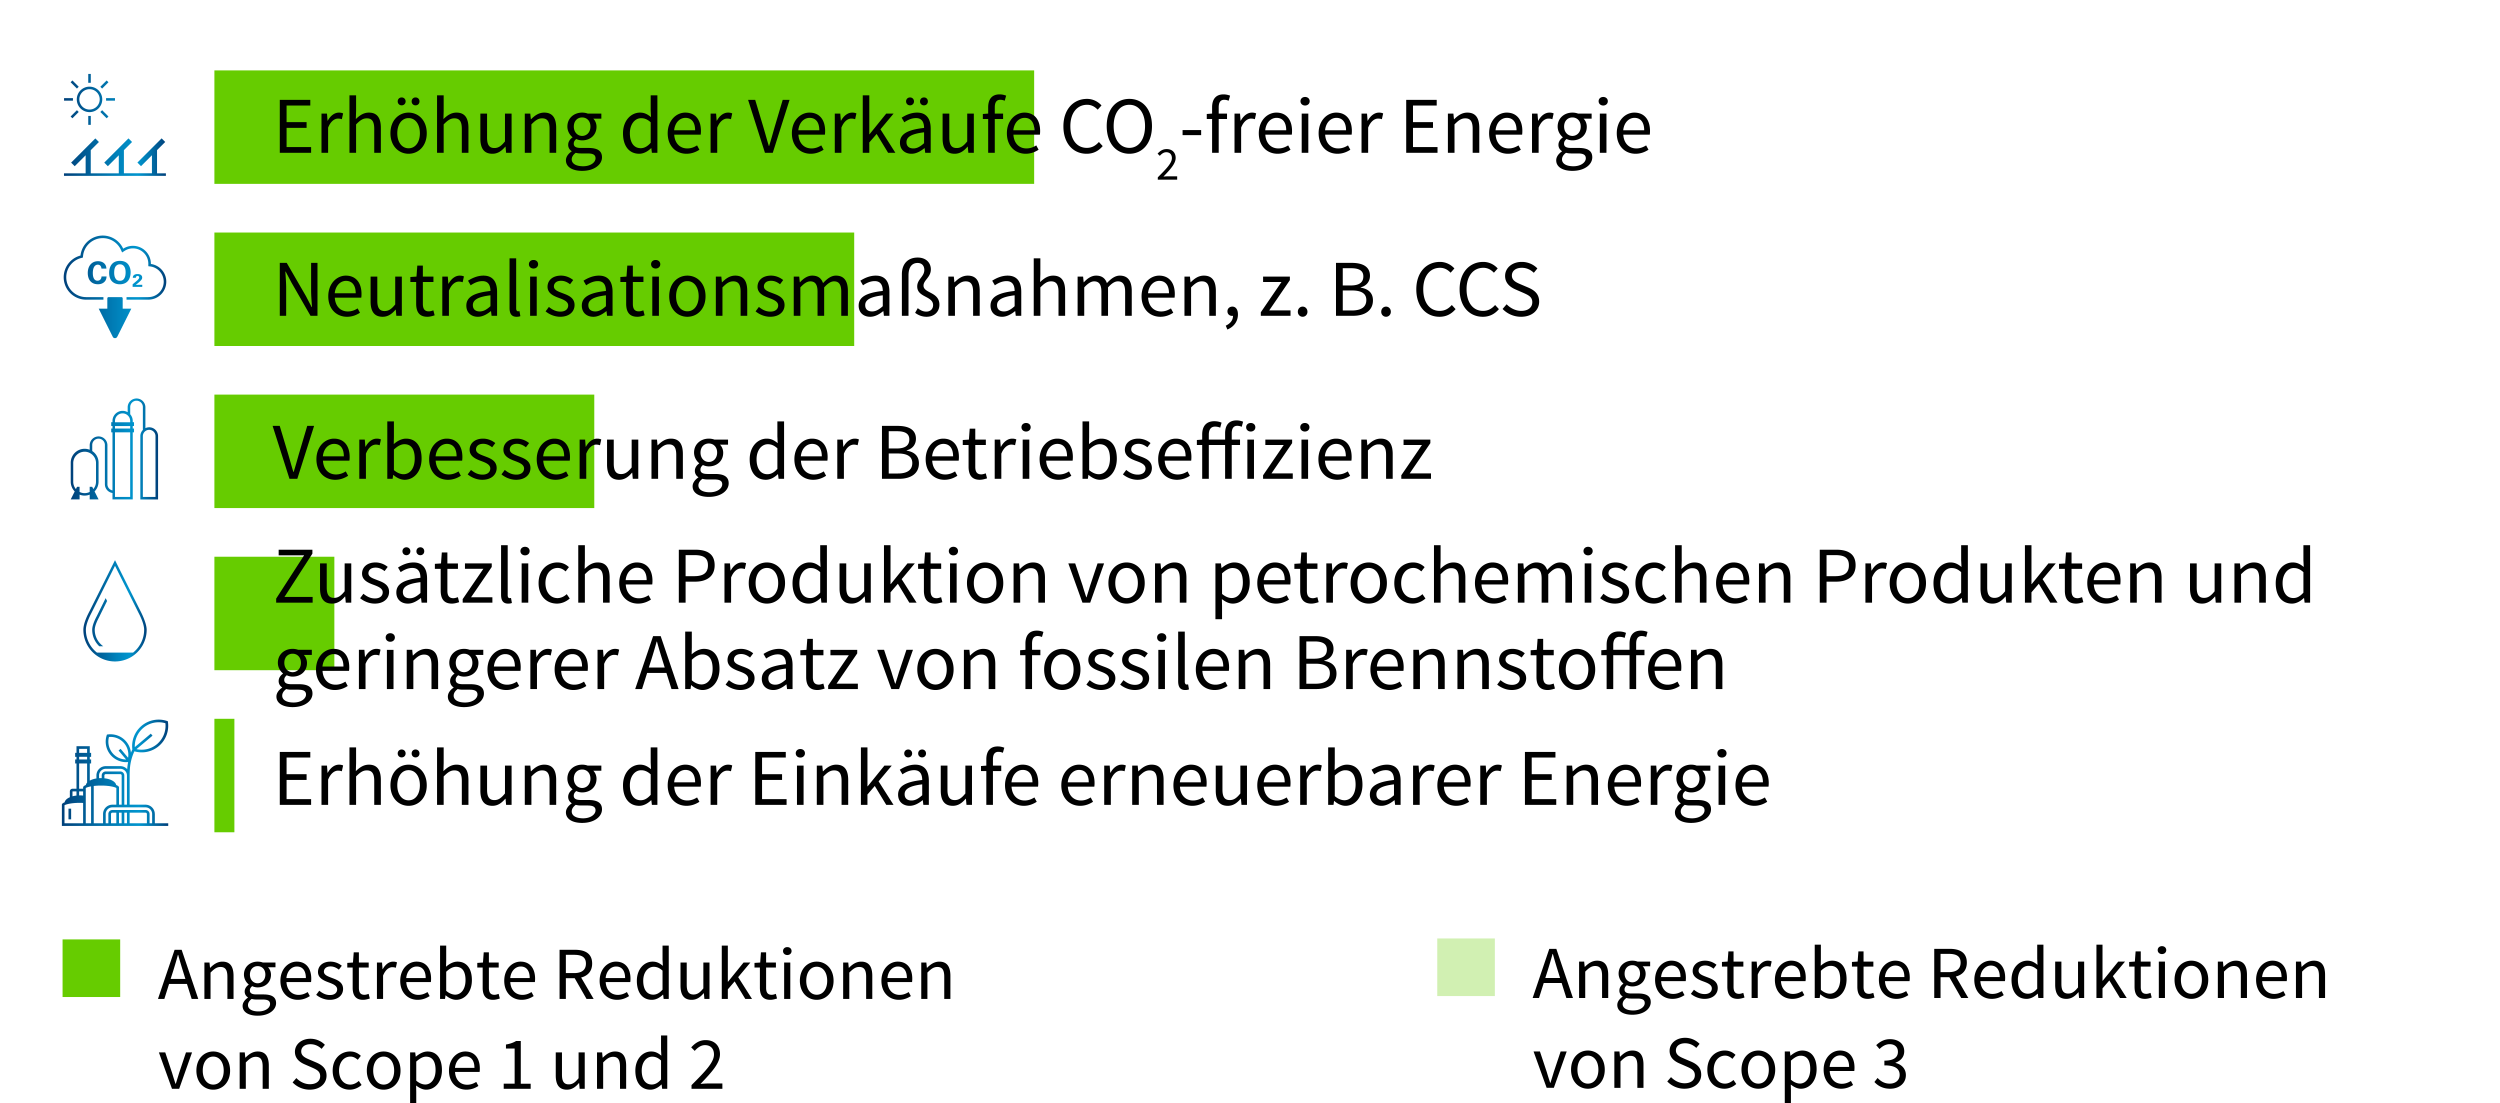<svg xmlns="http://www.w3.org/2000/svg" width="434" height="191.513" xmlns:xlink="http://www.w3.org/1999/xlink" viewBox="0 0 434 191.513"><defs><linearGradient id="a" data-name="Unbenannter Verlauf 2" x1="10.741" y1="134.156" x2="29.202" y2="134.156" gradientUnits="userSpaceOnUse"><stop offset="0" stop-color="#00407a"/><stop offset=".128" stop-color="#00518a"/><stop offset=".527" stop-color="#0082bb"/><stop offset=".725" stop-color="#0095ce"/><stop offset=".816" stop-color="#007cb5"/><stop offset="1" stop-color="#00407a"/></linearGradient><linearGradient id="b" data-name="Unbenannter Verlauf 2" x1="11.059" y1="49.797" x2="28.868" y2="49.797" xlink:href="#a"/><linearGradient id="c" data-name="Unbenannter Verlauf 2" x1="14.47" y1="106.036" x2="25.459" y2="106.036" xlink:href="#a"/><linearGradient id="d" data-name="Unbenannter Verlauf 2" x1="11.11" y1="21.68" x2="28.802" y2="21.68" xlink:href="#a"/><linearGradient id="e" data-name="Unbenannter Verlauf 2" x1="12.279" y1="77.914" x2="27.442" y2="77.914" xlink:href="#a"/></defs><path d="M31.503 122.617v23.077H8.426v-23.077h23.077zm-23.538-.461v24h24v-24h-24z" fill="none"/><path d="M26.874 141.309a1.62 1.62 0 00-1.615-1.615h-2.754v-4.982c0-.505.011-.906.054-1.392a8.723 8.723 0 01.771-2.89 4.584 4.584 0 004.22-.893 4.608 4.608 0 001.582-4.331 4.624 4.624 0 00-1.59-.28 4.6 4.6 0 00-4.565 5.181 9.367 9.367 0 00-.247.559 3.555 3.555 0 00-3.549-3.196 3.5 3.5 0 00-.613.052 3.569 3.569 0 00.613 3.514 3.555 3.555 0 003.064 1.259 9.072 9.072 0 00-.144.988c-.008.084-.011.171-.016.255a1.613 1.613 0 00-1.194-.535h-2.537a1.62 1.62 0 00-1.615 1.615v.524a3.561 3.561 0 00-1.153.372v-2.974h.231v-.692h-.231v-.461h.231v-.692h-.231v-1.153h-2.307v1.153h-.231v.692h.231v.461h-.231v.692h.231v4.385h-.692a.462.462 0 00-.461.461v1.015c-.505.217-.841.529-.906.879-.301.119-.478.261-.478.412v3.693h18.461v-.461H26.88v-1.615h-.005zm-1.989-14.958a4.158 4.158 0 012.657-.966c.399 0 .792.057 1.172.168a4.171 4.171 0 01-1.46 3.631 4.158 4.158 0 01-3.558.868l2.782-2.339-.296-.353-2.779 2.336a4.167 4.167 0 011.482-3.343v-.003zm-2.646 5.197l-1.303-1.552-.353.296 1.303 1.555a3.096 3.096 0 01-2.353-1.11 3.123 3.123 0 01-.616-2.798 3.1 3.1 0 012.646 1.099c.586.7.822 1.623.673 2.51h.003zm-5.042 3.069c0-.635.518-1.153 1.153-1.153h2.537c.635 0 1.153.518 1.153 1.153v5.077h-.461v-5.077a.695.695 0 00-.692-.692H18.35a.695.695 0 00-.692.692v.464c-.041 0-.079-.003-.119-.003-.117 0-.231.005-.342.014v-.475zm2.974 1.658c-.109-.575-.947-1.042-2.049-1.164v-.494c0-.125.106-.231.231-.231h2.537c.125 0 .231.106.231.231v5.077h-.461v-3.001c0-.155-.182-.296-.488-.418zm-6.434-6.274h1.384v.692h-1.384v-.692zm0 1.384h1.384v.461h-1.384v-.461zm-.461 6v.725a4.472 4.472 0 00-.692.13v-.852h.692v-.003zm1.153 5.539h-3.232v-3.129c.242-.16 1.18-.421 2.654-.421.204 0 .393.008.578.016v3.533zm0-4.809a4.945 4.945 0 00-.581-.038c-.038 0-.073 0-.111.003v-.695h.692v.73zm0-1.422v.231h-.692v-4.385h1.384v3.324a.873.873 0 00-.214.415c-.301.119-.478.261-.478.412v.003zm1.384 6.231h-.923v-6.128c.125-.084.442-.193.923-.28v6.41-.003zm2.076 0h-1.615v-6.478c.364-.043.787-.071 1.27-.071 1.474 0 2.412.261 2.654.421v2.898h-.692a1.62 1.62 0 00-1.615 1.615v1.615h-.003zm2.306 0h-.923v-1.615c0-.125.106-.231.231-.231h.692v1.845zm.923 0h-.461v-1.845h.461v1.845zm.923 0h-.461v-1.845h.461v1.845zm3.462 0h-3.001v-1.845h2.768c.125 0 .231.106.231.231v1.615h.003zm.91 0h-.448v-1.615a.695.695 0 00-.692-.692h-5.769a.695.695 0 00-.692.692v1.615h-.461v-1.615c0-.635.518-1.153 1.153-1.153h5.753c.635 0 1.153.518 1.153 1.153v1.615h.003zm-14.524-.692h.461v-1.845h-.461v1.845z" fill="url(#a)"/><path d="M31.092 38.668v22.255H8.837V38.668h22.255zm-22.7-.445v23.145h23.145V38.223H8.392z" fill="none"/><path d="M26.193 45.825v-.034a3.116 3.116 0 00-4.805-2.617 3.892 3.892 0 00-7.412 1.189 3.892 3.892 0 00.976 7.66h3.004v-.445h-3.004a3.452 3.452 0 01-3.449-3.449 3.45 3.45 0 012.586-3.337l.298-.076.034-.306a3.44 3.44 0 013.428-3.07c1.345 0 2.575.793 3.135 2.02l.215.468.432-.28c.434-.28.934-.429 1.447-.429a2.676 2.676 0 012.672 2.661c0 .086-.005.429-.005.429l.387.055a2.68 2.68 0 012.29 2.641 2.675 2.675 0 01-2.672 2.672h-3.784v.445h3.784a3.116 3.116 0 003.117-3.117 3.112 3.112 0 00-2.672-3.08h-.003zM21.299 51.8a.221.221 0 00-.222-.222h-2.224a.221.221 0 00-.222.222v1.78h-1.497l2.423 4.847c.084.167.183.272.408.272.22 0 .317-.105.408-.272l2.423-4.847h-1.497V51.8zm2.34-2.962l-.615.518v.44h1.67v-.361c-.377.005-.866.016-1.138.021.246-.183.427-.319.646-.529.382-.356.479-.502.479-.756 0-.351-.304-.599-.798-.599-.251 0-.531.068-.688.241-.136.162-.136.319-.136.408h.521c.01-.167.099-.319.309-.319.167 0 .277.12.277.267a.395.395 0 01-.094.241c-.12.157-.256.283-.432.424v.005zm-6.655-2.887c.565 0 .612.55.631.683h.851c0-.775-.597-1.29-1.447-1.29-1.091 0-1.782.819-1.782 2.049 0 .963.437 1.952 1.777 1.952.356 0 .79-.081 1.136-.437.311-.322.332-.683.351-.916h-.877c-.016.516-.351.738-.699.738-.811 0-.811-1.102-.811-1.335 0-.801.259-1.447.877-1.447l-.005.003zm5.205 2.847c.317-.356.489-.958.489-1.523 0-.382-.081-.989-.495-1.463-.382-.432-.953-.526-1.366-.526-1.4 0-1.869 1.049-1.869 2.083 0 .356.055 1 .479 1.452.356.372.866.534 1.377.534.322 0 .953-.071 1.382-.555l.003-.003zm-2.078-.371c-.23-.301-.29-.714-.29-1.086 0-.442.065-.861.285-1.131a.884.884 0 01.717-.327c.398 0 .728.209.887.688.081.236.097.505.097.694 0 .618-.133.921-.264 1.115-.157.243-.387.361-.728.361-.387 0-.586-.152-.704-.311v-.003z" fill="url(#b)"/><path d="M30.954 95.046v21.978H8.976V95.046h21.978zm-22.418-.439v22.857h22.857V94.607H8.536z" fill="none"/><path d="M24.361 106.036l-4.396-8.792-4.388 8.792c-.227.439-1.106 2.057-1.106 3.298a5.495 5.495 0 0010.99 0c0-1.238-1.098-3.298-1.098-3.298zm-1.259 7.252h-6.275a5.048 5.048 0 01-1.918-3.957c0-1.067.765-2.533 1.016-3.016l4.04-8.089 4.04 8.077c.251.483 1.016 1.951 1.016 3.029a5.05 5.05 0 01-1.918 3.957zm-4.512-8.961l-.246-.491h-.003l-1.538 3.122c-.163.315-.796 1.481-.796 2.373 0 1.124.473 2.137 1.228 2.858h.687a3.507 3.507 0 01-1.473-2.858c0-.739.54-1.773.718-2.114l1.424-2.889h-.003z" fill="url(#c)"/><path d="M31.023 10.617v22.116H8.907V10.617h22.116zm-22.558-.442v23h23v-23h-23z" fill="none"/><path d="M15.541 19.465a2.211 2.211 0 100-4.422 2.211 2.211 0 000 4.422zm0-3.982c.975 0 1.768.793 1.768 1.768s-.793 1.768-1.768 1.768-1.768-.793-1.768-1.768.793-1.768 1.768-1.768zm.221-2.652h-.442v1.547h.442v-1.547zm-.442 8.847h.442v-1.547h-.442v1.547zm-2.655-4.645h-1.547v.442h1.547v-.442zm7.297 0h-1.547v.442h1.547v-.442zm7.298 13.048v-4.018l1.42-1.417-.624-.624-4.203 4.203.624.624 1.898-1.898v3.134h-4.866v-4.018l1.417-1.417-.624-.624-4.203 4.203.624.624 1.898-1.898v3.134h-4.866v-4.018l1.417-1.417-.624-.624-4.203 4.203.624.624 1.898-1.898v3.134h-3.761v.442h17.692v-.442h-1.547l.005-.008zm-8.434-15.799l-.312-.312-1.095 1.095.312.312 1.095-1.095zm-6.255 6.254l1.095-1.095-.312-.312-1.095 1.095.312.312zm1.095-5.474l-1.095-1.095-.312.312 1.095 1.095.312-.312zm3.753 4.379l1.095 1.095.312-.312-1.095-1.095-.312.312z" fill="url(#d)"/><g><path d="M30.954 66.926v21.978H8.976V66.926h21.978zm-22.418-.439v22.857h22.857V66.487H8.536z" fill="none"/><path d="M25.899 74.178c-.235 0-.46.054-.659.15v-3.667a1.539 1.539 0 00-3.076 0v.897a1.757 1.757 0 00-2.636 1.519v.22h-.22v.659h.22v.439h-.22v.659h.22v10.087a1.1 1.1 0 01-.879-1.078V77.248a1.539 1.539 0 00-3.076 0v.827a2.416 2.416 0 00-3.295 2.248v3.298c0 .659.266 1.256.693 1.693l-.693 1.383h1.54v-.824a2.398 2.398 0 001.755-.003v.827h1.54l-.695-1.385a2.42 2.42 0 00.693-1.69v-3.298a2.41 2.41 0 00-1.098-2.024v-1.052c0-.605.494-1.098 1.098-1.098s1.098.494 1.098 1.098V84.063a1.54 1.54 0 001.318 1.522v1.116h3.517V75.053h.22v-.659h-.22v-.439h.22v-.659h-.22v-.22c0-.445-.168-.85-.439-1.16V70.66c0-.605.494-1.098 1.098-1.098s1.098.494 1.098 1.098v3.98a1.532 1.532 0 00-.439 1.075v10.989h3.078V75.715c0-.85-.69-1.538-1.538-1.538h-.005zm-9.232 6.154v3.298c0 .483-.176.925-.463 1.269l-.196-.39h-.439v.892a1.946 1.946 0 01-1.755.002v-.892h-.439l-.196.393a1.973 1.973 0 01-.465-1.272v-3.298a1.978 1.978 0 013.954 0v-.003zm5.934 5.934h-2.639V75.057h2.639v11.209zm0-11.868h-2.639v-.439h2.639v.439zm0-1.098h-2.639v-.22c0-.726.592-1.318 1.318-1.318s1.318.592 1.318 1.318v.22h.003zm4.396 12.966h-2.199v-10.55c0-.605.494-1.098 1.098-1.098s1.098.494 1.098 1.098v10.55h.003z" fill="url(#e)"/></g><path fill="#6c0" d="M10.863 163.082h10v10h-10z"/><path fill="#d1f0b2" d="M249.507 162.916h10v10h-10z"/><g fill="#6c0"><path d="M37.219 124.785h3.471v19.698h-3.471zM37.219 96.645h20.826v19.698H37.219zM37.219 68.504h65.948v19.698H37.219zM37.219 40.364H148.29v19.698H37.219zM37.219 12.223h142.31v19.698H37.219z"/></g><g><path d="M32.456 170.813h-3.107l-.819 2.601h-1.105l2.886-8.528h1.222l2.886 8.528h-1.144l-.819-2.601zm-.273-.87l-.403-1.301a82.513 82.513 0 01-.845-2.873h-.052a82.513 82.513 0 01-.845 2.873l-.416 1.301h2.561zM35.484 167.096h.884l.091.91h.039c.598-.598 1.248-1.066 2.119-1.066 1.326 0 1.924.858 1.924 2.471v4.004h-1.066v-3.861c0-1.183-.364-1.689-1.196-1.689-.65 0-1.092.338-1.729.975v4.576h-1.066v-6.318zM43.038 173.193v-.053a1.163 1.163 0 01-.559-1.026c0-.533.364-.949.689-1.17v-.053a2.235 2.235 0 01-.819-1.703c0-1.378 1.092-2.249 2.379-2.249.351 0 .663.065.897.156h2.197v.819h-1.3c.299.286.52.767.52 1.3 0 1.353-1.027 2.197-2.314 2.197-.312 0-.663-.078-.949-.221-.221.194-.403.402-.403.754 0 .402.26.688 1.118.688h1.222c1.469 0 2.21.455 2.21 1.508 0 1.171-1.235 2.185-3.198 2.185-1.547 0-2.613-.611-2.613-1.703 0-.533.351-1.04.923-1.43zm1.845 2.392c1.209 0 2.002-.624 2.002-1.287 0-.585-.455-.779-1.274-.779h-1.092c-.247 0-.546-.026-.819-.104-.455.325-.65.702-.65 1.066 0 .676.689 1.104 1.833 1.104zm1.183-6.397c0-.923-.598-1.469-1.339-1.469s-1.339.546-1.339 1.469.611 1.509 1.339 1.509 1.339-.585 1.339-1.509zM51.513 166.939c1.612 0 2.522 1.157 2.522 2.965 0 .221-.013.429-.039.585h-4.264c.078 1.365.897 2.223 2.106 2.223.598 0 1.105-.195 1.573-.494l.377.702c-.546.352-1.222.65-2.08.65-1.69 0-3.029-1.235-3.029-3.303s1.391-3.328 2.834-3.328zm1.586 2.848c0-1.287-.572-2.002-1.56-2.002-.884 0-1.69.728-1.82 2.002h3.38zM55.426 171.984c.546.441 1.105.754 1.859.754.832 0 1.248-.442 1.248-.988 0-.65-.754-.937-1.443-1.196-.897-.325-1.885-.754-1.885-1.82 0-1.014.806-1.794 2.171-1.794.793 0 1.482.325 1.963.716l-.507.676c-.429-.325-.884-.56-1.443-.56-.793 0-1.157.43-1.157.91 0 .585.689.819 1.404 1.093.91.338 1.924.715 1.924 1.91 0 1.027-.819 1.886-2.314 1.886-.897 0-1.755-.377-2.353-.871l.533-.715zM61.224 167.967h-.936v-.806l.988-.065.13-1.768h.897v1.768h1.703v.871h-1.703v3.51c0 .78.247 1.223.975 1.223.221 0 .507-.091.715-.169l.208.806c-.351.117-.78.234-1.17.234-1.352 0-1.807-.858-1.807-2.106v-3.497zM65.436 167.096h.884l.091 1.145h.039c.429-.793 1.079-1.301 1.794-1.301.273 0 .468.039.676.13l-.208.937a1.768 1.768 0 00-.611-.104c-.533 0-1.17.391-1.599 1.457v4.056h-1.066v-6.318zM72.313 166.939c1.612 0 2.522 1.157 2.522 2.965 0 .221-.013.429-.039.585h-4.264c.078 1.365.897 2.223 2.106 2.223.598 0 1.105-.195 1.573-.494l.377.702c-.546.352-1.222.65-2.08.65-1.69 0-3.029-1.235-3.029-3.303s1.391-3.328 2.834-3.328zm1.586 2.848c0-1.287-.572-2.002-1.56-2.002-.884 0-1.69.728-1.82 2.002h3.38zM76.395 164.157h1.066v2.522l-.026 1.145c.572-.508 1.274-.885 1.976-.885 1.638 0 2.509 1.262 2.509 3.212 0 2.157-1.287 3.419-2.73 3.419-.585 0-1.248-.286-1.807-.78h-.039l-.091.624h-.858v-9.257zm2.613 8.516c1.04 0 1.807-.949 1.807-2.509 0-1.392-.468-2.327-1.664-2.327-.533 0-1.092.299-1.69.858v3.314c.559.481 1.131.663 1.547.663zM83.792 167.967h-.936v-.806l.988-.065.13-1.768h.897v1.768h1.703v.871h-1.703v3.51c0 .78.247 1.223.975 1.223.221 0 .507-.091.715-.169l.208.806c-.351.117-.78.234-1.17.234-1.352 0-1.807-.858-1.807-2.106v-3.497zM90.37 166.939c1.612 0 2.522 1.157 2.522 2.965 0 .221-.013.429-.039.585h-4.264c.078 1.365.897 2.223 2.106 2.223.598 0 1.105-.195 1.573-.494l.377.702c-.546.352-1.222.65-2.08.65-1.69 0-3.029-1.235-3.029-3.303s1.391-3.328 2.834-3.328zm1.586 2.848c0-1.287-.572-2.002-1.56-2.002-.884 0-1.69.728-1.82 2.002h3.38zM101.822 173.414l-2.054-3.602h-1.534v3.602h-1.092v-8.528h2.678c1.729 0 2.977.624 2.977 2.393 0 1.325-.754 2.118-1.911 2.418l2.171 3.718h-1.235zm-3.588-4.485h1.43c1.326 0 2.054-.546 2.054-1.65 0-1.118-.728-1.521-2.054-1.521h-1.43v3.172zM106.931 166.939c1.612 0 2.522 1.157 2.522 2.965 0 .221-.013.429-.039.585h-4.264c.078 1.365.897 2.223 2.106 2.223.598 0 1.105-.195 1.573-.494l.377.702c-.546.352-1.222.65-2.08.65-1.69 0-3.029-1.235-3.029-3.303s1.391-3.328 2.834-3.328zm1.586 2.848c0-1.287-.572-2.002-1.56-2.002-.884 0-1.69.728-1.82 2.002h3.38zM113.301 166.939c.728 0 1.209.273 1.768.729l-.052-1.079v-2.432h1.079v9.257h-.884l-.091-.741h-.039c-.494.481-1.17.897-1.911.897-1.586 0-2.613-1.196-2.613-3.303 0-2.054 1.3-3.328 2.743-3.328zm.104 5.734c.585 0 1.092-.286 1.612-.871V168.5c-.533-.481-1.014-.663-1.534-.663-1.014 0-1.82.975-1.82 2.418 0 1.508.637 2.418 1.742 2.418zM118.137 167.096h1.079v3.861c0 1.183.351 1.69 1.183 1.69.65 0 1.105-.325 1.703-1.066v-4.485h1.066v6.318h-.884l-.091-.988h-.039c-.585.689-1.209 1.145-2.08 1.145-1.339 0-1.937-.858-1.937-2.471v-4.004zM125.299 164.157h1.053v6.267h.039l2.691-3.328h1.183l-2.119 2.535 2.405 3.783h-1.17l-1.846-3.042-1.183 1.378v1.664h-1.053v-9.257zM131.917 167.967h-.936v-.806l.988-.065.13-1.768h.897v1.768h1.703v.871h-1.703v3.51c0 .78.247 1.223.975 1.223.221 0 .507-.091.715-.169l.208.806c-.351.117-.78.234-1.17.234-1.352 0-1.807-.858-1.807-2.106v-3.497zM135.934 165.106c0-.416.325-.688.741-.688s.741.272.741.688c0 .403-.325.689-.741.689s-.741-.286-.741-.689zm.194 1.99h1.066v6.318h-1.066v-6.318zM141.783 166.939c1.547 0 2.925 1.209 2.925 3.328 0 2.094-1.378 3.303-2.925 3.303s-2.925-1.209-2.925-3.303c0-2.119 1.378-3.328 2.925-3.328zm0 5.748c1.092 0 1.82-.976 1.82-2.419 0-1.456-.728-2.443-1.82-2.443-1.079 0-1.82.987-1.82 2.443 0 1.443.741 2.419 1.82 2.419zM146.372 167.096h.884l.091.91h.039c.598-.598 1.248-1.066 2.119-1.066 1.326 0 1.924.858 1.924 2.471v4.004h-1.066v-3.861c0-1.183-.364-1.689-1.196-1.689-.65 0-1.092.338-1.729.975v4.576h-1.066v-6.318zM155.849 166.939c1.612 0 2.522 1.157 2.522 2.965 0 .221-.013.429-.039.585h-4.264c.078 1.365.897 2.223 2.106 2.223.598 0 1.105-.195 1.573-.494l.377.702c-.546.352-1.222.65-2.08.65-1.69 0-3.029-1.235-3.029-3.303s1.391-3.328 2.834-3.328zm1.586 2.848c0-1.287-.572-2.002-1.56-2.002-.884 0-1.69.728-1.82 2.002h3.38zM159.931 167.096h.884l.091.91h.039c.598-.598 1.248-1.066 2.119-1.066 1.326 0 1.924.858 1.924 2.471v4.004h-1.066v-3.861c0-1.183-.364-1.689-1.196-1.689-.65 0-1.092.338-1.729.975v4.576h-1.066v-6.318zM27.581 182.695h1.105l1.196 3.588c.182.624.39 1.262.585 1.859h.052c.182-.598.39-1.235.572-1.859l1.196-3.588h1.053l-2.236 6.318h-1.248l-2.275-6.318zM37.018 182.539c1.547 0 2.925 1.209 2.925 3.328 0 2.094-1.378 3.303-2.925 3.303s-2.925-1.209-2.925-3.303c0-2.119 1.378-3.328 2.925-3.328zm0 5.747c1.092 0 1.82-.976 1.82-2.419 0-1.456-.728-2.443-1.82-2.443-1.079 0-1.82.987-1.82 2.443 0 1.443.741 2.419 1.82 2.419zM41.607 182.695h.884l.091.91h.039c.598-.598 1.248-1.066 2.119-1.066 1.326 0 1.924.858 1.924 2.471v4.004h-1.066v-3.861c0-1.183-.364-1.689-1.196-1.689-.65 0-1.092.338-1.729.975v4.576h-1.066v-6.318zM51.448 187.154c.611.638 1.456 1.066 2.353 1.066 1.118 0 1.781-.56 1.781-1.392 0-.87-.624-1.144-1.43-1.508l-1.222-.533c-.793-.338-1.729-.948-1.729-2.196 0-1.301 1.144-2.263 2.691-2.263 1.014 0 1.911.43 2.509 1.054l-.572.701c-.52-.493-1.157-.806-1.937-.806-.962 0-1.599.481-1.599 1.248 0 .819.754 1.131 1.417 1.417l1.222.521c.988.429 1.755 1.014 1.755 2.274 0 1.353-1.118 2.432-2.912 2.432a4.102 4.102 0 01-2.977-1.262l.65-.754zM60.795 182.539c.832 0 1.417.352 1.846.755l-.533.688c-.377-.325-.767-.559-1.274-.559-1.144 0-1.976.987-1.976 2.443 0 1.443.793 2.419 1.95 2.419.598 0 1.105-.3 1.482-.638l.481.702c-.572.507-1.3.819-2.054.819-1.677 0-2.964-1.209-2.964-3.303 0-2.119 1.417-3.328 3.042-3.328zM66.606 182.539c1.547 0 2.925 1.209 2.925 3.328 0 2.094-1.378 3.303-2.925 3.303s-2.925-1.209-2.925-3.303c0-2.119 1.378-3.328 2.925-3.328zm0 5.747c1.092 0 1.82-.976 1.82-2.419 0-1.456-.728-2.443-1.82-2.443-1.079 0-1.82.987-1.82 2.443 0 1.443.741 2.419 1.82 2.419zM72.261 189.547v2.132h-1.066v-8.983h.884l.091.729h.039c.572-.481 1.274-.885 2.015-.885 1.625 0 2.496 1.262 2.496 3.225 0 2.145-1.287 3.406-2.73 3.406-.585 0-1.17-.273-1.755-.729l.026 1.105zm1.547-1.275c1.04 0 1.807-.949 1.807-2.509 0-1.392-.468-2.327-1.664-2.327-.533 0-1.066.299-1.69.858v3.314c.572.481 1.131.663 1.547.663zM80.776 182.539c1.612 0 2.522 1.157 2.522 2.965 0 .221-.013.429-.039.585h-4.264c.078 1.365.897 2.223 2.106 2.223.598 0 1.105-.195 1.573-.494l.377.702c-.546.352-1.222.65-2.08.65-1.69 0-3.029-1.235-3.029-3.303s1.391-3.328 2.834-3.328zm1.586 2.848c0-1.287-.572-2.002-1.56-2.002-.884 0-1.69.728-1.82 2.002h3.38zM87.444 188.13h1.898v-6.11h-1.508v-.689c.754-.13 1.3-.338 1.755-.61h.819v7.41h1.716v.884h-4.68v-.884zM96.479 182.695h1.079v3.861c0 1.183.351 1.69 1.183 1.69.65 0 1.105-.325 1.703-1.066v-4.485h1.066v6.318h-.884l-.091-.988h-.039c-.585.689-1.209 1.145-2.08 1.145-1.339 0-1.937-.858-1.937-2.471v-4.004zM103.642 182.695h.884l.091.91h.039c.598-.598 1.248-1.066 2.119-1.066 1.326 0 1.924.858 1.924 2.471v4.004h-1.066v-3.861c0-1.183-.364-1.689-1.196-1.689-.65 0-1.092.338-1.729.975v4.576h-1.066v-6.318zM113.041 182.539c.728 0 1.209.273 1.768.729l-.052-1.079v-2.432h1.079v9.257h-.884l-.091-.741h-.039c-.494.481-1.17.897-1.911.897-1.586 0-2.613-1.196-2.613-3.303 0-2.054 1.3-3.328 2.743-3.328zm.104 5.733c.585 0 1.092-.286 1.612-.871v-3.302c-.533-.481-1.014-.663-1.534-.663-1.014 0-1.82.975-1.82 2.418 0 1.508.637 2.418 1.742 2.418zM120.048 188.377c2.496-2.483 3.9-3.979 3.9-5.317 0-.949-.52-1.625-1.573-1.625-.689 0-1.287.441-1.768 1.001l-.611-.611c.689-.754 1.43-1.261 2.509-1.261 1.534 0 2.483.975 2.483 2.444 0 1.56-1.417 3.106-3.38 5.161.455-.039.962-.078 1.391-.078h2.405v.923h-5.356v-.637z"/><g><path d="M271.099 170.647h-3.107l-.818 2.601h-1.105l2.887-8.528h1.222l2.886 8.528h-1.144l-.819-2.601zm-.273-.87l-.403-1.301a82.513 82.513 0 01-.845-2.873h-.053a80.385 80.385 0 01-.845 2.873l-.416 1.301h2.562zM274.128 166.93h.884l.091.91h.039c.599-.598 1.248-1.066 2.119-1.066 1.326 0 1.924.858 1.924 2.471v4.004h-1.065v-3.861c0-1.183-.364-1.689-1.196-1.689-.65 0-1.092.338-1.729.975v4.576h-1.065v-6.318zM281.681 173.027v-.053a1.163 1.163 0 01-.559-1.026c0-.533.363-.949.688-1.17v-.053a2.235 2.235 0 01-.819-1.703c0-1.378 1.093-2.249 2.38-2.249.351 0 .663.065.896.156h2.197v.819h-1.3c.299.286.52.767.52 1.3 0 1.353-1.026 2.197-2.313 2.197-.312 0-.663-.078-.949-.221-.222.194-.403.402-.403.754 0 .402.26.688 1.118.688h1.222c1.47 0 2.21.455 2.21 1.508 0 1.171-1.234 2.185-3.197 2.185-1.548 0-2.613-.611-2.613-1.703 0-.533.351-1.04.923-1.43zm1.845 2.392c1.209 0 2.002-.624 2.002-1.287 0-.585-.454-.779-1.273-.779h-1.092c-.247 0-.547-.026-.819-.104-.455.325-.65.702-.65 1.066 0 .676.689 1.104 1.833 1.104zm1.184-6.397c0-.923-.599-1.469-1.339-1.469s-1.34.546-1.34 1.469.611 1.509 1.34 1.509 1.339-.585 1.339-1.509zM290.156 166.773c1.612 0 2.522 1.157 2.522 2.965 0 .221-.013.429-.039.585h-4.265c.078 1.365.897 2.223 2.106 2.223.598 0 1.105-.195 1.573-.494l.377.702c-.546.352-1.222.65-2.08.65-1.69 0-3.029-1.235-3.029-3.303s1.392-3.328 2.834-3.328zm1.586 2.848c0-1.287-.571-2.002-1.56-2.002-.884 0-1.69.728-1.82 2.002h3.38zM294.069 171.818c.546.441 1.104.754 1.858.754.832 0 1.248-.442 1.248-.988 0-.65-.754-.937-1.442-1.196-.897-.325-1.886-.754-1.886-1.82 0-1.014.807-1.794 2.172-1.794.793 0 1.481.325 1.963.716l-.507.676c-.43-.325-.885-.56-1.443-.56-.793 0-1.157.43-1.157.91 0 .585.689.819 1.404 1.093.91.338 1.924.715 1.924 1.91 0 1.027-.819 1.886-2.313 1.886-.897 0-1.756-.377-2.354-.871l.533-.715zM299.867 167.801h-.936v-.806l.987-.065.131-1.768h.896v1.768h1.703v.871h-1.703v3.51c0 .78.247 1.223.976 1.223.221 0 .507-.091.715-.169l.208.806c-.352.117-.78.234-1.17.234-1.353 0-1.808-.858-1.808-2.106v-3.497zM304.079 166.93h.884l.091 1.145h.039c.43-.793 1.079-1.301 1.794-1.301.273 0 .469.039.677.13l-.208.937a1.773 1.773 0 00-.611-.104c-.533 0-1.17.391-1.6 1.457v4.056h-1.065v-6.318zM310.956 166.773c1.612 0 2.522 1.157 2.522 2.965 0 .221-.013.429-.039.585h-4.265c.078 1.365.897 2.223 2.106 2.223.598 0 1.105-.195 1.573-.494l.377.702c-.546.352-1.222.65-2.08.65-1.69 0-3.029-1.235-3.029-3.303s1.392-3.328 2.834-3.328zm1.586 2.848c0-1.287-.571-2.002-1.56-2.002-.884 0-1.69.728-1.82 2.002h3.38zM315.038 163.991h1.065v2.522l-.025 1.145c.572-.508 1.273-.885 1.976-.885 1.639 0 2.51 1.262 2.51 3.212 0 2.157-1.287 3.419-2.73 3.419-.585 0-1.248-.286-1.807-.78h-.039l-.092.624h-.857v-9.257zm2.613 8.516c1.04 0 1.807-.949 1.807-2.509 0-1.392-.468-2.327-1.664-2.327-.533 0-1.092.299-1.69.858v3.314c.56.481 1.132.663 1.548.663zM322.435 167.801h-.936v-.806l.987-.065.131-1.768h.896v1.768h1.703v.871h-1.703v3.51c0 .78.247 1.223.976 1.223.221 0 .507-.091.715-.169l.208.806c-.352.117-.78.234-1.17.234-1.353 0-1.808-.858-1.808-2.106v-3.497zM329.013 166.773c1.612 0 2.522 1.157 2.522 2.965 0 .221-.013.429-.039.585h-4.265c.078 1.365.897 2.223 2.106 2.223.598 0 1.105-.195 1.573-.494l.377.702c-.546.352-1.222.65-2.08.65-1.69 0-3.029-1.235-3.029-3.303s1.392-3.328 2.834-3.328zm1.586 2.848c0-1.287-.571-2.002-1.56-2.002-.884 0-1.69.728-1.82 2.002h3.38zM340.466 173.248l-2.054-3.602h-1.534v3.602h-1.093v-8.528h2.679c1.729 0 2.977.624 2.977 2.393 0 1.325-.754 2.118-1.911 2.418l2.172 3.718h-1.235zm-3.588-4.485h1.43c1.326 0 2.054-.546 2.054-1.65 0-1.118-.728-1.521-2.054-1.521h-1.43v3.172zM345.574 166.773c1.612 0 2.522 1.157 2.522 2.965 0 .221-.013.429-.039.585h-4.265c.078 1.365.897 2.223 2.106 2.223.598 0 1.105-.195 1.573-.494l.377.702c-.546.352-1.222.65-2.08.65-1.69 0-3.029-1.235-3.029-3.303s1.392-3.328 2.834-3.328zm1.586 2.848c0-1.287-.571-2.002-1.56-2.002-.884 0-1.69.728-1.82 2.002h3.38zM351.944 166.773c.728 0 1.209.273 1.768.729l-.052-1.079v-2.432h1.079v9.257h-.884l-.091-.741h-.039c-.494.481-1.17.897-1.911.897-1.586 0-2.613-1.196-2.613-3.303 0-2.054 1.3-3.328 2.743-3.328zm.104 5.734c.585 0 1.093-.286 1.612-.871v-3.302c-.533-.481-1.014-.663-1.534-.663-1.014 0-1.82.975-1.82 2.418 0 1.508.638 2.418 1.742 2.418zM356.78 166.93h1.079v3.861c0 1.183.351 1.69 1.183 1.69.65 0 1.105-.325 1.703-1.066v-4.485h1.066v6.318h-.885l-.091-.988h-.039c-.585.689-1.209 1.145-2.08 1.145-1.339 0-1.937-.858-1.937-2.471v-4.004zM363.942 163.991h1.054v6.267h.039l2.69-3.328h1.184l-2.119 2.535 2.405 3.783h-1.171l-1.846-3.042-1.183 1.378v1.664h-1.054v-9.257zM370.56 167.801h-.936v-.806l.987-.065.131-1.768h.896v1.768h1.703v.871h-1.703v3.51c0 .78.247 1.223.976 1.223.221 0 .507-.091.715-.169l.208.806c-.352.117-.78.234-1.17.234-1.353 0-1.808-.858-1.808-2.106v-3.497zM374.577 164.94c0-.416.324-.688.74-.688s.741.272.741.688c0 .403-.325.689-.741.689s-.74-.286-.74-.689zm.194 1.99h1.066v6.318h-1.066v-6.318zM380.427 166.773c1.547 0 2.925 1.209 2.925 3.328 0 2.094-1.378 3.303-2.925 3.303s-2.925-1.209-2.925-3.303c0-2.119 1.378-3.328 2.925-3.328zm0 5.748c1.092 0 1.82-.976 1.82-2.419 0-1.456-.729-2.443-1.82-2.443-1.079 0-1.82.987-1.82 2.443 0 1.443.741 2.419 1.82 2.419zM385.016 166.93h.884l.091.91h.039c.599-.598 1.248-1.066 2.119-1.066 1.326 0 1.924.858 1.924 2.471v4.004h-1.065v-3.861c0-1.183-.364-1.689-1.196-1.689-.65 0-1.092.338-1.729.975v4.576h-1.065v-6.318zM394.492 166.773c1.612 0 2.522 1.157 2.522 2.965 0 .221-.013.429-.039.585h-4.265c.078 1.365.897 2.223 2.106 2.223.598 0 1.105-.195 1.573-.494l.377.702c-.546.352-1.222.65-2.08.65-1.69 0-3.029-1.235-3.029-3.303s1.392-3.328 2.834-3.328zm1.586 2.848c0-1.287-.571-2.002-1.56-2.002-.884 0-1.69.728-1.82 2.002h3.38zM398.574 166.93h.885l.091.91h.039c.598-.598 1.248-1.066 2.119-1.066 1.326 0 1.924.858 1.924 2.471v4.004h-1.066v-3.861c0-1.183-.363-1.689-1.195-1.689-.65 0-1.093.338-1.729.975v4.576h-1.066v-6.318zM266.224 182.529h1.105l1.195 3.588c.183.624.391 1.262.585 1.859h.053c.182-.598.39-1.235.571-1.859l1.196-3.588h1.053l-2.235 6.318h-1.248l-2.275-6.318zM275.661 182.373c1.548 0 2.926 1.209 2.926 3.328 0 2.094-1.378 3.303-2.926 3.303s-2.925-1.209-2.925-3.303c0-2.119 1.378-3.328 2.925-3.328zm0 5.747c1.093 0 1.82-.976 1.82-2.419 0-1.456-.728-2.443-1.82-2.443-1.079 0-1.819.987-1.819 2.443 0 1.443.74 2.419 1.819 2.419zM280.25 182.529h.885l.091.91h.039c.598-.598 1.248-1.066 2.119-1.066 1.326 0 1.924.858 1.924 2.471v4.004h-1.066v-3.861c0-1.183-.363-1.689-1.195-1.689-.65 0-1.093.338-1.729.975v4.576h-1.066v-6.318zM290.091 186.988c.611.638 1.456 1.066 2.354 1.066 1.118 0 1.781-.56 1.781-1.392 0-.87-.624-1.144-1.431-1.508l-1.222-.533c-.793-.338-1.729-.948-1.729-2.196 0-1.301 1.145-2.263 2.691-2.263 1.014 0 1.911.43 2.509 1.054l-.571.701c-.521-.493-1.157-.806-1.938-.806-.962 0-1.599.481-1.599 1.248 0 .819.754 1.131 1.417 1.417l1.222.521c.988.429 1.755 1.014 1.755 2.274 0 1.353-1.118 2.432-2.912 2.432a4.106 4.106 0 01-2.977-1.262l.649-.754zM299.438 182.373c.832 0 1.417.352 1.846.755l-.533.688c-.377-.325-.767-.559-1.273-.559-1.145 0-1.977.987-1.977 2.443 0 1.443.793 2.419 1.95 2.419.598 0 1.105-.3 1.482-.638l.48.702c-.572.507-1.3.819-2.054.819-1.677 0-2.964-1.209-2.964-3.303 0-2.119 1.417-3.328 3.042-3.328zM305.249 182.373c1.548 0 2.926 1.209 2.926 3.328 0 2.094-1.378 3.303-2.926 3.303s-2.925-1.209-2.925-3.303c0-2.119 1.378-3.328 2.925-3.328zm0 5.747c1.093 0 1.82-.976 1.82-2.419 0-1.456-.728-2.443-1.82-2.443-1.079 0-1.819.987-1.819 2.443 0 1.443.74 2.419 1.819 2.419zM310.904 189.381v2.132h-1.066v-8.983h.885l.091.729h.039c.571-.481 1.273-.885 2.015-.885 1.625 0 2.496 1.262 2.496 3.225 0 2.145-1.287 3.406-2.729 3.406-.586 0-1.171-.273-1.756-.729l.026 1.105zm1.547-1.275c1.04 0 1.808-.949 1.808-2.509 0-1.392-.469-2.327-1.664-2.327-.533 0-1.066.299-1.69.858v3.314c.572.481 1.131.663 1.547.663zM319.419 182.373c1.612 0 2.522 1.157 2.522 2.965 0 .221-.013.429-.039.585h-4.265c.078 1.365.897 2.223 2.106 2.223.598 0 1.105-.195 1.573-.494l.377.702c-.546.352-1.222.65-2.08.65-1.69 0-3.029-1.235-3.029-3.303s1.392-3.328 2.834-3.328zm1.586 2.848c0-1.287-.571-2.002-1.56-2.002-.884 0-1.69.728-1.82 2.002h3.38zM325.944 187.132c.494.52 1.145.988 2.119.988 1.001 0 1.717-.599 1.717-1.521 0-.988-.677-1.651-2.652-1.651v-.818c1.768 0 2.353-.677 2.353-1.548 0-.806-.546-1.312-1.43-1.312-.688 0-1.274.351-1.768.845l-.572-.676c.637-.599 1.404-1.04 2.379-1.04 1.443 0 2.483.767 2.483 2.105 0 1.002-.611 1.639-1.509 1.977v.052c1.002.234 1.795.962 1.795 2.106 0 1.469-1.209 2.366-2.73 2.366-1.326 0-2.171-.56-2.73-1.17l.546-.702z"/></g><g><path d="M48.573 17.336h5.295v.98H49.75v2.885h3.474v.995H49.75v3.334h4.258v.994h-5.435v-9.188zM55.811 19.717h.953l.098 1.232h.042c.462-.854 1.163-1.4 1.933-1.4.294 0 .504.042.729.14l-.224 1.009a1.906 1.906 0 00-.659-.112c-.574 0-1.261.421-1.723 1.569v4.37h-1.149v-6.808zM60.668 16.551h1.149v2.718l-.042 1.4c.644-.616 1.331-1.12 2.269-1.12 1.429 0 2.073.924 2.073 2.661v4.314h-1.149v-4.16c0-1.274-.392-1.821-1.289-1.821-.7 0-1.177.364-1.863 1.051v4.931h-1.149v-9.974zM70.932 19.549c1.667 0 3.152 1.303 3.152 3.586 0 2.255-1.485 3.558-3.152 3.558s-3.151-1.303-3.151-3.558c0-2.283 1.484-3.586 3.151-3.586zm0 6.192c1.177 0 1.961-1.051 1.961-2.605 0-1.569-.785-2.634-1.961-2.634-1.163 0-1.961 1.064-1.961 2.634 0 1.555.798 2.605 1.961 2.605zm-1.89-8.139c0-.393.294-.687.686-.687s.687.294.687.687-.294.687-.687.687-.686-.294-.686-.687zm2.422 0c0-.393.28-.687.672-.687.406 0 .687.294.687.687s-.28.687-.687.687c-.392 0-.672-.294-.672-.687zM75.873 16.551h1.149v2.718l-.042 1.4c.644-.616 1.331-1.12 2.269-1.12 1.429 0 2.073.924 2.073 2.661v4.314h-1.149v-4.16c0-1.274-.392-1.821-1.289-1.821-.7 0-1.177.364-1.863 1.051v4.931h-1.149v-9.974zM83.391 19.717h1.163v4.16c0 1.274.378 1.821 1.274 1.821.701 0 1.191-.351 1.835-1.148v-4.833h1.149v6.808h-.953l-.098-1.064h-.042c-.63.742-1.303 1.232-2.241 1.232-1.443 0-2.087-.925-2.087-2.661v-4.314zM91.104 19.717h.953l.098.98h.042c.645-.645 1.345-1.148 2.283-1.148 1.429 0 2.073.924 2.073 2.661v4.314h-1.149v-4.16c0-1.274-.392-1.821-1.289-1.821-.7 0-1.177.364-1.863 1.051v4.931h-1.149v-6.808zM99.239 26.287v-.056a1.257 1.257 0 01-.603-1.106c0-.574.392-1.022.743-1.261v-.057c-.448-.364-.883-1.022-.883-1.835 0-1.484 1.177-2.423 2.563-2.423.378 0 .714.07.967.168h2.367v.883h-1.401c.322.308.561.826.561 1.4 0 1.457-1.107 2.367-2.494 2.367-.336 0-.714-.084-1.022-.238-.238.21-.434.435-.434.812 0 .435.28.742 1.205.742h1.316c1.583 0 2.381.49 2.381 1.625 0 1.261-1.331 2.354-3.446 2.354-1.667 0-2.815-.658-2.815-1.835 0-.574.378-1.121.995-1.541zm1.989 2.577c1.303 0 2.157-.672 2.157-1.387 0-.63-.49-.84-1.373-.84h-1.177c-.266 0-.588-.028-.882-.112-.49.351-.701.757-.701 1.148 0 .729.743 1.19 1.975 1.19zm1.274-6.892c0-.994-.645-1.583-1.443-1.583s-1.443.589-1.443 1.583.659 1.625 1.443 1.625 1.443-.63 1.443-1.625zM111.111 19.549c.785 0 1.303.294 1.905.784l-.056-1.162v-2.62h1.163v9.974h-.953l-.098-.799h-.042c-.533.519-1.261.967-2.06.967-1.708 0-2.815-1.288-2.815-3.558 0-2.213 1.401-3.586 2.956-3.586zm.113 6.177c.63 0 1.177-.308 1.737-.938V21.23c-.574-.519-1.093-.714-1.653-.714-1.093 0-1.961 1.05-1.961 2.604 0 1.625.686 2.605 1.877 2.605zM118.965 19.549c1.737 0 2.718 1.246 2.718 3.193 0 .238-.014.463-.042.631h-4.595c.084 1.471.967 2.395 2.27 2.395.644 0 1.19-.21 1.695-.532l.406.757c-.588.378-1.317.7-2.241.7-1.821 0-3.264-1.331-3.264-3.558s1.499-3.586 3.053-3.586zm1.709 3.068c0-1.387-.616-2.157-1.681-2.157-.953 0-1.821.784-1.961 2.157h3.642zM123.36 19.717h.953l.098 1.232h.042c.462-.854 1.163-1.4 1.933-1.4.294 0 .504.042.729.14l-.224 1.009a1.906 1.906 0 00-.659-.112c-.574 0-1.261.421-1.723 1.569v4.37h-1.149v-6.808zM129.869 17.336h1.232l1.485 4.958c.322 1.093.546 1.961.882 3.04h.056c.336-1.079.574-1.947.882-3.04l1.471-4.958h1.19l-2.914 9.188h-1.359l-2.927-9.188zM140.525 19.549c1.737 0 2.717 1.246 2.717 3.193 0 .238-.014.463-.042.631h-4.595c.084 1.471.967 2.395 2.27 2.395.644 0 1.19-.21 1.695-.532l.406.757c-.588.378-1.317.7-2.241.7-1.821 0-3.264-1.331-3.264-3.558s1.499-3.586 3.054-3.586zm1.708 3.068c0-1.387-.616-2.157-1.681-2.157-.953 0-1.821.784-1.961 2.157h3.642zM144.919 19.717h.953l.098 1.232h.042c.462-.854 1.163-1.4 1.933-1.4.294 0 .504.042.729.14l-.224 1.009a1.906 1.906 0 00-.659-.112c-.574 0-1.261.421-1.723 1.569v4.37h-1.149v-6.808zM149.777 16.551h1.135v6.752h.042l2.899-3.586h1.275l-2.283 2.731 2.591 4.076h-1.261l-1.989-3.277-1.275 1.484v1.793h-1.135V16.55zM160.419 22.21c0-.868-.294-1.709-1.4-1.709-.798 0-1.499.364-2.031.729l-.462-.799c.63-.405 1.583-.882 2.676-.882 1.667 0 2.367 1.106 2.367 2.802v4.174h-.953l-.098-.812h-.028c-.658.532-1.415.98-2.255.98-1.148 0-2.003-.714-2.003-1.933 0-1.485 1.289-2.228 4.188-2.55zm-3.124-4.608c0-.393.294-.687.687-.687s.687.294.687.687-.294.687-.687.687-.687-.294-.687-.687zm1.261 8.166c.658 0 1.205-.321 1.863-.91v-1.891c-2.283.28-3.053.84-3.053 1.709 0 .771.518 1.092 1.19 1.092zm1.163-8.166c0-.393.28-.687.687-.687.392 0 .672.294.672.687s-.28.687-.672.687a.663.663 0 01-.687-.687zM163.637 19.717h1.163v4.16c0 1.274.378 1.821 1.274 1.821.701 0 1.191-.351 1.835-1.148v-4.833h1.149v6.808h-.953l-.098-1.064h-.042c-.63.742-1.303 1.232-2.241 1.232-1.443 0-2.087-.925-2.087-2.661v-4.314zM174.418 17.49a1.933 1.933 0 00-.771-.168c-.645 0-.953.448-.953 1.316v1.079h1.443v.938h-1.443v5.869h-1.148v-5.869h-.924v-.868l.924-.07v-1.079c0-1.387.63-2.255 1.989-2.255.42 0 .826.099 1.134.225l-.252.882zM177.848 19.549c1.737 0 2.718 1.246 2.718 3.193 0 .238-.014.463-.042.631h-4.595c.084 1.471.967 2.395 2.27 2.395.644 0 1.19-.21 1.695-.532l.406.757c-.588.378-1.317.7-2.241.7-1.821 0-3.264-1.331-3.264-3.558s1.499-3.586 3.053-3.586zm1.709 3.068c0-1.387-.616-2.157-1.681-2.157-.953 0-1.821.784-1.961 2.157h3.642zM188.712 17.167c1.093 0 1.961.532 2.507 1.135l-.658.742c-.49-.518-1.079-.854-1.835-.854-1.751 0-2.914 1.43-2.914 3.713 0 2.311 1.106 3.768 2.857 3.768.869 0 1.513-.364 2.101-1.022l.659.714c-.715.841-1.625 1.331-2.788 1.331-2.312 0-4.034-1.765-4.034-4.763 0-2.955 1.751-4.763 4.104-4.763zM192.126 21.888c0-2.941 1.625-4.721 3.936-4.721 2.297 0 3.922 1.793 3.922 4.721 0 2.956-1.625 4.805-3.922 4.805-2.312 0-3.936-1.849-3.936-4.805zm6.654 0c0-2.283-1.079-3.698-2.717-3.698-1.653 0-2.731 1.415-2.731 3.698 0 2.298 1.079 3.782 2.731 3.782 1.639 0 2.717-1.484 2.717-3.782zM200.993 30.787c1.567-1.559 2.449-2.498 2.449-3.339 0-.596-.326-1.021-.988-1.021-.433 0-.808.278-1.11.629l-.384-.384c.433-.474.898-.792 1.576-.792.963 0 1.559.612 1.559 1.535 0 .979-.89 1.951-2.123 3.241.286-.024.604-.05.874-.05h1.51v.58h-3.363v-.4zM205.297 22.575h3.222v.883h-3.222v-.883zM213.292 17.49a1.933 1.933 0 00-.771-.168c-.645 0-.953.448-.953 1.316v1.079h1.443v.938h-1.443v5.869h-1.148v-5.869h-.924v-.868l.924-.07v-1.079c0-1.387.63-2.255 1.989-2.255.42 0 .826.099 1.134.225l-.252.882zM214.312 19.717h.953l.098 1.232h.042c.462-.854 1.163-1.4 1.933-1.4.294 0 .504.042.729.14l-.224 1.009a1.906 1.906 0 00-.659-.112c-.574 0-1.261.421-1.723 1.569v4.37h-1.149v-6.808zM221.58 19.549c1.737 0 2.718 1.246 2.718 3.193 0 .238-.014.463-.042.631h-4.595c.084 1.471.967 2.395 2.27 2.395.644 0 1.19-.21 1.695-.532l.406.757c-.588.378-1.317.7-2.241.7-1.821 0-3.264-1.331-3.264-3.558s1.499-3.586 3.053-3.586zm1.709 3.068c0-1.387-.616-2.157-1.681-2.157-.953 0-1.821.784-1.961 2.157h3.642zM225.764 17.574c0-.448.35-.742.798-.742s.798.294.798.742c0 .435-.35.743-.798.743s-.798-.309-.798-.743zm.21 2.143h1.149v6.808h-1.149v-6.808zM231.967 19.549c1.737 0 2.718 1.246 2.718 3.193 0 .238-.014.463-.042.631h-4.595c.084 1.471.967 2.395 2.27 2.395.644 0 1.19-.21 1.695-.532l.406.757c-.588.378-1.317.7-2.241.7-1.821 0-3.264-1.331-3.264-3.558s1.499-3.586 3.053-3.586zm1.709 3.068c0-1.387-.616-2.157-1.681-2.157-.953 0-1.821.784-1.961 2.157h3.642zM236.362 19.717h.953l.098 1.232h.042c.462-.854 1.163-1.4 1.933-1.4.294 0 .504.042.729.14l-.224 1.009a1.906 1.906 0 00-.659-.112c-.574 0-1.261.421-1.723 1.569v4.37h-1.149v-6.808zM244.118 17.336h5.295v.98h-4.118v2.885h3.474v.995h-3.474v3.334h4.258v.994h-5.435v-9.188zM251.355 19.717h.953l.098.98h.042c.645-.645 1.345-1.148 2.283-1.148 1.429 0 2.073.924 2.073 2.661v4.314h-1.149v-4.16c0-1.274-.392-1.821-1.289-1.821-.7 0-1.177.364-1.863 1.051v4.931h-1.149v-6.808zM261.563 19.549c1.737 0 2.718 1.246 2.718 3.193 0 .238-.014.463-.042.631h-4.595c.084 1.471.967 2.395 2.27 2.395.644 0 1.19-.21 1.695-.532l.406.757c-.588.378-1.317.7-2.241.7-1.821 0-3.264-1.331-3.264-3.558s1.499-3.586 3.053-3.586zm1.709 3.068c0-1.387-.616-2.157-1.681-2.157-.953 0-1.821.784-1.961 2.157h3.642zM265.958 19.717h.953l.098 1.232h.042c.462-.854 1.163-1.4 1.933-1.4.294 0 .504.042.729.14l-.224 1.009a1.906 1.906 0 00-.659-.112c-.574 0-1.261.421-1.723 1.569v4.37h-1.149v-6.808zM271.152 26.287v-.056a1.257 1.257 0 01-.603-1.106c0-.574.392-1.022.743-1.261v-.057c-.448-.364-.883-1.022-.883-1.835 0-1.484 1.177-2.423 2.563-2.423.378 0 .714.07.967.168h2.367v.883h-1.401c.322.308.561.826.561 1.4 0 1.457-1.107 2.367-2.494 2.367-.336 0-.714-.084-1.022-.238-.238.21-.434.435-.434.812 0 .435.28.742 1.205.742h1.316c1.583 0 2.381.49 2.381 1.625 0 1.261-1.331 2.354-3.446 2.354-1.667 0-2.815-.658-2.815-1.835 0-.574.378-1.121.995-1.541zm1.989 2.577c1.303 0 2.157-.672 2.157-1.387 0-.63-.49-.84-1.373-.84h-1.177c-.266 0-.588-.028-.882-.112-.49.351-.701.757-.701 1.148 0 .729.743 1.19 1.975 1.19zm1.275-6.892c0-.994-.645-1.583-1.443-1.583s-1.443.589-1.443 1.583.659 1.625 1.443 1.625 1.443-.63 1.443-1.625zM277.521 17.574c0-.448.35-.742.798-.742s.798.294.798.742c0 .435-.35.743-.798.743s-.798-.309-.798-.743zm.21 2.143h1.149v6.808h-1.149v-6.808zM283.724 19.549c1.737 0 2.718 1.246 2.718 3.193 0 .238-.014.463-.042.631h-4.595c.084 1.471.967 2.395 2.27 2.395.644 0 1.19-.21 1.695-.532l.406.757c-.588.378-1.317.7-2.241.7-1.821 0-3.264-1.331-3.264-3.558s1.499-3.586 3.053-3.586zm1.709 3.068c0-1.387-.616-2.157-1.681-2.157-.953 0-1.821.784-1.961 2.157h3.642z"/></g><g><path d="M48.573 45.636h1.205l3.334 5.771.994 1.905h.056c-.056-.925-.154-1.961-.154-2.928v-4.748h1.106v9.188h-1.205l-3.32-5.785-.995-1.891h-.056c.056.924.14 1.904.14 2.871v4.805h-1.106v-9.188zM60.041 47.849c1.737 0 2.717 1.246 2.717 3.193 0 .238-.014.463-.042.631h-4.595c.084 1.471.967 2.395 2.27 2.395.644 0 1.19-.21 1.695-.532l.406.757c-.588.378-1.317.7-2.241.7-1.821 0-3.264-1.331-3.264-3.558s1.499-3.586 3.054-3.586zm1.708 3.067c0-1.387-.616-2.157-1.681-2.157-.953 0-1.821.784-1.961 2.157h3.642zM64.337 48.017H65.5v4.16c0 1.274.378 1.821 1.274 1.821.701 0 1.191-.351 1.835-1.148v-4.833h1.149v6.808h-.953l-.098-1.064h-.042c-.63.742-1.303 1.232-2.241 1.232-1.443 0-2.087-.925-2.087-2.661v-4.314zM72.247 48.955h-1.008v-.868l1.064-.07.14-1.905h.966v1.905h1.835v.938h-1.835v3.782c0 .84.266 1.316 1.051 1.316.238 0 .546-.098.77-.182l.224.868c-.378.126-.84.252-1.26.252-1.457 0-1.947-.925-1.947-2.27v-3.768zM76.783 48.017h.953l.098 1.232h.042c.462-.854 1.163-1.4 1.933-1.4.294 0 .504.042.729.14l-.224 1.009a1.906 1.906 0 00-.659-.112c-.574 0-1.261.421-1.723 1.569v4.37h-1.149v-6.808zM85.143 50.51c0-.868-.294-1.709-1.4-1.709-.798 0-1.499.364-2.031.729l-.462-.799c.63-.405 1.583-.882 2.676-.882 1.667 0 2.367 1.106 2.367 2.802v4.174h-.953l-.098-.812h-.028c-.658.532-1.415.98-2.255.98-1.148 0-2.003-.714-2.003-1.933 0-1.485 1.289-2.228 4.188-2.55zm-1.863 3.557c.658 0 1.205-.321 1.863-.91v-1.891c-2.283.28-3.053.84-3.053 1.709 0 .771.518 1.092 1.19 1.092zM88.458 44.851h1.149v8.685c0 .364.154.505.322.505.07 0 .126 0 .252-.028l.154.868c-.154.07-.35.112-.658.112-.868 0-1.219-.546-1.219-1.541v-8.601zM91.818 45.873c0-.448.35-.742.798-.742s.798.294.798.742c0 .435-.35.743-.798.743s-.798-.309-.798-.743zm.21 2.144h1.149v6.808h-1.149v-6.808zM95.29 53.283c.588.477 1.191.812 2.003.812.896 0 1.345-.477 1.345-1.064 0-.7-.812-1.009-1.555-1.289-.966-.35-2.031-.812-2.031-1.961 0-1.093.868-1.933 2.339-1.933.854 0 1.597.35 2.115.771l-.546.729c-.462-.351-.953-.603-1.555-.603-.854 0-1.247.462-1.247.98 0 .63.742.883 1.513 1.177.98.364 2.073.771 2.073 2.059 0 1.106-.882 2.031-2.493 2.031-.967 0-1.891-.406-2.536-.938l.574-.771zM105.19 50.51c0-.868-.294-1.709-1.4-1.709-.799 0-1.499.364-2.031.729l-.462-.799c.63-.405 1.583-.882 2.676-.882 1.667 0 2.367 1.106 2.367 2.802v4.174h-.953l-.098-.812h-.028c-.658.532-1.415.98-2.255.98-1.148 0-2.003-.714-2.003-1.933 0-1.485 1.289-2.228 4.188-2.55zm-1.863 3.557c.658 0 1.205-.321 1.863-.91v-1.891c-2.283.28-3.053.84-3.053 1.709 0 .771.518 1.092 1.19 1.092zM108.702 48.955h-1.008v-.868l1.064-.07.14-1.905h.966v1.905h1.835v.938h-1.835v3.782c0 .84.266 1.316 1.051 1.316.238 0 .546-.098.77-.182l.224.868c-.378.126-.84.252-1.26.252-1.457 0-1.947-.925-1.947-2.27v-3.768zM113.028 45.873c0-.448.35-.742.798-.742s.798.294.798.742c0 .435-.35.743-.798.743s-.798-.309-.798-.743zm.21 2.144h1.149v6.808h-1.149v-6.808zM119.329 47.849c1.667 0 3.152 1.303 3.152 3.586 0 2.255-1.485 3.558-3.152 3.558s-3.151-1.303-3.151-3.558c0-2.283 1.485-3.586 3.151-3.586zm0 6.191c1.177 0 1.961-1.051 1.961-2.605 0-1.569-.785-2.634-1.961-2.634-1.163 0-1.961 1.064-1.961 2.634 0 1.555.798 2.605 1.961 2.605zM124.27 48.017h.953l.098.98h.042c.645-.645 1.345-1.148 2.283-1.148 1.429 0 2.073.924 2.073 2.661v4.314h-1.149v-4.16c0-1.274-.392-1.821-1.289-1.821-.7 0-1.177.364-1.863 1.051v4.931h-1.149v-6.808zM131.745 53.283c.588.477 1.191.812 2.003.812.896 0 1.345-.477 1.345-1.064 0-.7-.812-1.009-1.555-1.289-.966-.35-2.031-.812-2.031-1.961 0-1.093.868-1.933 2.339-1.933.854 0 1.597.35 2.115.771l-.546.729c-.462-.351-.953-.603-1.555-.603-.854 0-1.247.462-1.247.98 0 .63.742.883 1.513 1.177.98.364 2.073.771 2.073 2.059 0 1.106-.882 2.031-2.493 2.031-.967 0-1.891-.406-2.536-.938l.574-.771zM137.793 48.017h.953l.098.98h.042c.588-.645 1.303-1.148 2.115-1.148 1.037 0 1.597.49 1.877 1.303.714-.771 1.415-1.303 2.241-1.303 1.401 0 2.073.924 2.073 2.661v4.314h-1.149v-4.16c0-1.274-.406-1.821-1.261-1.821-.532 0-1.079.351-1.708 1.051v4.931h-1.149v-4.16c0-1.274-.406-1.821-1.274-1.821-.504 0-1.079.351-1.709 1.051v4.931h-1.149v-6.808zM153.251 50.51c0-.868-.294-1.709-1.4-1.709-.799 0-1.499.364-2.031.729l-.462-.799c.63-.405 1.583-.882 2.676-.882 1.667 0 2.367 1.106 2.367 2.802v4.174h-.953l-.098-.812h-.028c-.658.532-1.415.98-2.255.98-1.148 0-2.003-.714-2.003-1.933 0-1.485 1.289-2.228 4.188-2.55zm-1.862 3.557c.658 0 1.205-.321 1.863-.91v-1.891c-2.283.28-3.053.84-3.053 1.709 0 .771.518 1.092 1.19 1.092zM156.567 47.61c0-1.751.995-2.899 2.746-2.899 1.471 0 2.283.938 2.283 2.045 0 1.4-1.274 1.863-1.274 2.829 0 1.359 2.759 1.051 2.759 3.32 0 1.177-.854 2.087-2.241 2.087-.771 0-1.401-.266-1.975-.687l.462-.812c.49.406.953.603 1.485.603.77 0 1.176-.532 1.176-1.12 0-1.625-2.759-1.303-2.759-3.25 0-1.261 1.233-1.681 1.233-2.857 0-.7-.393-1.219-1.163-1.219-.994 0-1.583.729-1.583 2.171v7.004h-1.149v-7.214zM164.631 48.017h.953l.098.98h.042c.645-.645 1.345-1.148 2.283-1.148 1.429 0 2.073.924 2.073 2.661v4.314h-1.149v-4.16c0-1.274-.392-1.821-1.289-1.821-.7 0-1.177.364-1.863 1.051v4.931h-1.149v-6.808zM176.141 50.51c0-.868-.294-1.709-1.4-1.709-.799 0-1.499.364-2.031.729l-.462-.799c.63-.405 1.583-.882 2.676-.882 1.667 0 2.367 1.106 2.367 2.802v4.174h-.953l-.098-.812h-.028c-.658.532-1.415.98-2.255.98-1.148 0-2.003-.714-2.003-1.933 0-1.485 1.289-2.228 4.188-2.55zm-1.863 3.557c.658 0 1.205-.321 1.863-.91v-1.891c-2.283.28-3.053.84-3.053 1.709 0 .771.518 1.092 1.19 1.092zM179.457 44.851h1.149v2.718l-.042 1.4c.644-.616 1.331-1.12 2.269-1.12 1.429 0 2.073.924 2.073 2.661v4.314h-1.149v-4.16c0-1.274-.392-1.821-1.289-1.821-.7 0-1.177.364-1.863 1.051v4.931h-1.149v-9.974zM187.073 48.017h.953l.098.98h.042c.588-.645 1.303-1.148 2.115-1.148 1.037 0 1.597.49 1.877 1.303.714-.771 1.415-1.303 2.241-1.303 1.401 0 2.073.924 2.073 2.661v4.314h-1.149v-4.16c0-1.274-.406-1.821-1.261-1.821-.532 0-1.079.351-1.708 1.051v4.931h-1.149v-4.16c0-1.274-.406-1.821-1.274-1.821-.504 0-1.079.351-1.709 1.051v4.931h-1.149v-6.808zM201.228 47.849c1.737 0 2.718 1.246 2.718 3.193 0 .238-.014.463-.042.631h-4.595c.084 1.471.967 2.395 2.27 2.395.644 0 1.19-.21 1.695-.532l.406.757c-.588.378-1.317.7-2.241.7-1.821 0-3.264-1.331-3.264-3.558s1.499-3.586 3.053-3.586zm1.709 3.067c0-1.387-.616-2.157-1.681-2.157-.953 0-1.821.784-1.961 2.157h3.642zM205.623 48.017h.953l.098.98h.042c.645-.645 1.345-1.148 2.283-1.148 1.429 0 2.073.924 2.073 2.661v4.314h-1.149v-4.16c0-1.274-.392-1.821-1.289-1.821-.7 0-1.177.364-1.863 1.051v4.931h-1.149v-6.808zM212.79 56.533c.785-.351 1.261-.952 1.261-1.709-.042.014-.098.014-.14.014-.448 0-.826-.28-.826-.798 0-.505.392-.812.854-.812.602 0 .966.519.966 1.358 0 1.205-.7 2.144-1.835 2.619l-.28-.672zM218.88 54.208l3.586-5.253h-3.193v-.938h4.65v.616l-3.586 5.253h3.698v.938h-5.155v-.616zM226.146 53.228c.448 0 .827.364.827.896 0 .504-.378.868-.827.868-.462 0-.84-.364-.84-.868 0-.532.378-.896.84-.896zM231.928 45.636h2.731c1.863 0 3.166.63 3.166 2.24 0 .911-.518 1.724-1.611 2.004v.056c1.345.21 2.129.938 2.129 2.199 0 1.807-1.429 2.689-3.474 2.689h-2.941v-9.188zm2.535 3.922c1.555 0 2.213-.561 2.213-1.583 0-.995-.743-1.415-2.157-1.415h-1.415v2.998h1.358zm.239 4.341c1.569 0 2.493-.574 2.493-1.82 0-1.135-.882-1.653-2.493-1.653h-1.597V53.9h1.597zM240.623 53.228c.448 0 .826.364.826.896 0 .504-.378.868-.826.868-.462 0-.84-.364-.84-.868 0-.532.378-.896.84-.896zM249.976 45.467c1.093 0 1.961.532 2.507 1.135l-.658.742c-.49-.518-1.079-.854-1.835-.854-1.751 0-2.914 1.43-2.914 3.713 0 2.311 1.106 3.768 2.857 3.768.869 0 1.513-.364 2.101-1.022l.658.714c-.714.841-1.625 1.331-2.787 1.331-2.312 0-4.034-1.765-4.034-4.763 0-2.955 1.751-4.763 4.104-4.763zM257.494 45.467c1.093 0 1.961.532 2.507 1.135l-.658.742c-.49-.518-1.079-.854-1.835-.854-1.751 0-2.914 1.43-2.914 3.713 0 2.311 1.106 3.768 2.857 3.768.869 0 1.513-.364 2.101-1.022l.659.714c-.715.841-1.625 1.331-2.788 1.331-2.312 0-4.034-1.765-4.034-4.763 0-2.955 1.751-4.763 4.104-4.763zM261.552 52.821c.658.687 1.569 1.148 2.535 1.148 1.205 0 1.919-.603 1.919-1.499 0-.938-.672-1.232-1.541-1.625l-1.317-.574c-.854-.364-1.863-1.022-1.863-2.367 0-1.4 1.232-2.438 2.899-2.438 1.093 0 2.059.463 2.704 1.135l-.616.757c-.561-.532-1.247-.869-2.087-.869-1.037 0-1.723.519-1.723 1.345 0 .883.812 1.219 1.527 1.527l1.316.561c1.064.462 1.891 1.093 1.891 2.451 0 1.457-1.205 2.619-3.138 2.619a4.426 4.426 0 01-3.208-1.358l.7-.812z"/></g><g><path d="M48.573 130.533h5.295v.98H49.75v2.885h3.474v.995H49.75v3.334h4.258v.994h-5.435v-9.188zM55.811 132.914h.953l.098 1.232h.042c.462-.854 1.163-1.4 1.933-1.4.294 0 .504.042.729.14l-.224 1.009a1.906 1.906 0 00-.659-.112c-.574 0-1.261.421-1.723 1.569v4.37h-1.149v-6.808zM60.668 129.748h1.149v2.718l-.042 1.4c.644-.616 1.331-1.12 2.269-1.12 1.429 0 2.073.924 2.073 2.661v4.314h-1.149v-4.16c0-1.274-.392-1.821-1.289-1.821-.7 0-1.177.364-1.863 1.051v4.931h-1.149v-9.974zM70.932 132.746c1.667 0 3.152 1.303 3.152 3.586 0 2.255-1.485 3.558-3.152 3.558s-3.151-1.303-3.151-3.558c0-2.283 1.484-3.586 3.151-3.586zm0 6.192c1.177 0 1.961-1.051 1.961-2.605 0-1.569-.785-2.634-1.961-2.634-1.163 0-1.961 1.064-1.961 2.634 0 1.555.798 2.605 1.961 2.605zm-1.89-8.139c0-.393.294-.687.686-.687s.687.294.687.687-.294.687-.687.687-.686-.294-.686-.687zm2.422 0c0-.393.28-.687.672-.687.406 0 .687.294.687.687s-.28.687-.687.687c-.392 0-.672-.294-.672-.687zM75.873 129.748h1.149v2.718l-.042 1.4c.644-.616 1.331-1.12 2.269-1.12 1.429 0 2.073.924 2.073 2.661v4.314h-1.149v-4.16c0-1.274-.392-1.821-1.289-1.821-.7 0-1.177.364-1.863 1.051v4.931h-1.149v-9.974zM83.391 132.914h1.163v4.16c0 1.274.378 1.821 1.274 1.821.701 0 1.191-.351 1.835-1.148v-4.833h1.149v6.808h-.953l-.098-1.064h-.042c-.63.742-1.303 1.232-2.241 1.232-1.443 0-2.087-.925-2.087-2.661v-4.314zM91.104 132.914h.953l.098.98h.042c.645-.645 1.345-1.148 2.283-1.148 1.429 0 2.073.924 2.073 2.661v4.314h-1.149v-4.16c0-1.274-.392-1.821-1.289-1.821-.7 0-1.177.364-1.863 1.051v4.931h-1.149v-6.808zM99.239 139.483v-.056a1.257 1.257 0 01-.603-1.106c0-.574.392-1.022.743-1.261v-.057c-.448-.364-.883-1.022-.883-1.835 0-1.484 1.177-2.423 2.563-2.423.378 0 .714.07.967.168h2.367v.883h-1.401c.322.308.561.826.561 1.4 0 1.457-1.107 2.367-2.494 2.367-.336 0-.714-.084-1.022-.238-.238.21-.434.435-.434.812 0 .435.28.742 1.205.742h1.316c1.583 0 2.381.49 2.381 1.625 0 1.261-1.331 2.354-3.446 2.354-1.667 0-2.815-.658-2.815-1.835 0-.574.378-1.121.995-1.541zm1.989 2.578c1.303 0 2.157-.672 2.157-1.387 0-.63-.49-.84-1.373-.84h-1.177c-.266 0-.588-.028-.882-.112-.49.351-.701.757-.701 1.148 0 .729.743 1.19 1.975 1.19zm1.274-6.892c0-.994-.645-1.583-1.443-1.583s-1.443.589-1.443 1.583.659 1.625 1.443 1.625 1.443-.63 1.443-1.625zM111.111 132.746c.785 0 1.303.294 1.905.784l-.056-1.162v-2.62h1.163v9.974h-.953l-.098-.799h-.042c-.533.519-1.261.967-2.06.967-1.708 0-2.815-1.288-2.815-3.558 0-2.213 1.401-3.586 2.956-3.586zm.113 6.177c.63 0 1.177-.308 1.737-.938v-3.558c-.574-.519-1.093-.714-1.653-.714-1.093 0-1.961 1.05-1.961 2.604 0 1.625.686 2.605 1.877 2.605zM118.965 132.746c1.737 0 2.718 1.246 2.718 3.193 0 .238-.014.463-.042.631h-4.595c.084 1.471.967 2.395 2.27 2.395.644 0 1.19-.21 1.695-.532l.406.757c-.588.378-1.317.7-2.241.7-1.821 0-3.264-1.331-3.264-3.558s1.499-3.586 3.053-3.586zm1.709 3.067c0-1.387-.616-2.157-1.681-2.157-.953 0-1.821.784-1.961 2.157h3.642zM123.36 132.914h.953l.098 1.232h.042c.462-.854 1.163-1.4 1.933-1.4.294 0 .504.042.729.14l-.224 1.009a1.906 1.906 0 00-.659-.112c-.574 0-1.261.421-1.723 1.569v4.37h-1.149v-6.808zM131.116 130.533h5.295v.98h-4.118v2.885h3.474v.995h-3.474v3.334h4.258v.994h-5.435v-9.188zM138.143 130.771c0-.448.35-.742.798-.742s.798.294.798.742c0 .435-.35.743-.798.743s-.798-.309-.798-.743zm.21 2.143h1.149v6.808h-1.149v-6.808zM141.797 132.914h.953l.098.98h.042c.645-.645 1.345-1.148 2.283-1.148 1.429 0 2.073.924 2.073 2.661v4.314h-1.149v-4.16c0-1.274-.392-1.821-1.289-1.821-.7 0-1.177.364-1.863 1.051v4.931h-1.149v-6.808zM149.455 129.748h1.135v6.752h.042l2.899-3.586h1.275l-2.283 2.731 2.591 4.076h-1.261l-1.989-3.277-1.275 1.484v1.793h-1.135v-9.974zM160.097 135.407c0-.868-.294-1.709-1.4-1.709-.799 0-1.499.364-2.031.729l-.462-.799c.63-.405 1.583-.882 2.676-.882 1.667 0 2.367 1.106 2.367 2.802v4.174h-.953l-.098-.812h-.028c-.658.532-1.415.98-2.255.98-1.148 0-2.003-.714-2.003-1.933 0-1.485 1.289-2.228 4.188-2.55zm-3.123-4.608c0-.393.294-.687.687-.687s.686.294.686.687-.294.687-.686.687-.687-.294-.687-.687zm1.26 8.166c.658 0 1.205-.321 1.863-.91v-1.891c-2.283.28-3.053.84-3.053 1.709 0 .771.518 1.092 1.19 1.092zm1.163-8.166c0-.393.28-.687.687-.687.392 0 .672.294.672.687s-.28.687-.672.687a.663.663 0 01-.687-.687zM163.315 132.914h1.163v4.16c0 1.274.378 1.821 1.274 1.821.701 0 1.191-.351 1.835-1.148v-4.833h1.149v6.808h-.953l-.098-1.064h-.042c-.63.742-1.303 1.232-2.241 1.232-1.443 0-2.087-.925-2.087-2.661v-4.314zM174.097 130.687a1.93 1.93 0 00-.771-.168c-.644 0-.953.448-.953 1.316v1.079h1.443v.938h-1.443v5.869h-1.148v-5.869h-.924v-.868l.924-.07v-1.079c0-1.387.63-2.255 1.989-2.255.42 0 .826.099 1.134.225l-.252.882zM177.526 132.746c1.737 0 2.718 1.246 2.718 3.193 0 .238-.014.463-.042.631h-4.595c.084 1.471.967 2.395 2.27 2.395.644 0 1.19-.21 1.695-.532l.406.757c-.588.378-1.317.7-2.241.7-1.821 0-3.264-1.331-3.264-3.558s1.499-3.586 3.053-3.586zm1.709 3.067c0-1.387-.616-2.157-1.681-2.157-.953 0-1.821.784-1.961 2.157h3.642zM187.298 132.746c1.737 0 2.717 1.246 2.717 3.193 0 .238-.014.463-.042.631h-4.595c.084 1.471.967 2.395 2.27 2.395.644 0 1.19-.21 1.695-.532l.406.757c-.588.378-1.317.7-2.241.7-1.821 0-3.264-1.331-3.264-3.558s1.499-3.586 3.054-3.586zm1.709 3.067c0-1.387-.616-2.157-1.681-2.157-.953 0-1.821.784-1.961 2.157h3.642zM191.692 132.914h.953l.098 1.232h.042c.462-.854 1.163-1.4 1.933-1.4.294 0 .504.042.729.14l-.224 1.009a1.906 1.906 0 00-.659-.112c-.574 0-1.261.421-1.723 1.569v4.37h-1.149v-6.808zM196.55 132.914h.953l.098.98h.042c.645-.645 1.345-1.148 2.283-1.148 1.429 0 2.073.924 2.073 2.661v4.314h-1.149v-4.16c0-1.274-.392-1.821-1.289-1.821-.7 0-1.177.364-1.863 1.051v4.931h-1.149v-6.808zM206.757 132.746c1.737 0 2.718 1.246 2.718 3.193 0 .238-.014.463-.042.631h-4.595c.084 1.471.967 2.395 2.27 2.395.644 0 1.19-.21 1.695-.532l.406.757c-.588.378-1.317.7-2.241.7-1.821 0-3.264-1.331-3.264-3.558s1.499-3.586 3.053-3.586zm1.709 3.067c0-1.387-.616-2.157-1.681-2.157-.953 0-1.821.784-1.961 2.157h3.642zM211.054 132.914h1.163v4.16c0 1.274.378 1.821 1.274 1.821.701 0 1.191-.351 1.835-1.148v-4.833h1.149v6.808h-.953l-.098-1.064h-.042c-.63.742-1.303 1.232-2.241 1.232-1.443 0-2.087-.925-2.087-2.661v-4.314zM221.317 132.746c1.737 0 2.718 1.246 2.718 3.193 0 .238-.014.463-.042.631h-4.595c.084 1.471.967 2.395 2.27 2.395.644 0 1.19-.21 1.695-.532l.406.757c-.588.378-1.317.7-2.241.7-1.821 0-3.264-1.331-3.264-3.558s1.499-3.586 3.053-3.586zm1.709 3.067c0-1.387-.616-2.157-1.681-2.157-.953 0-1.821.784-1.961 2.157h3.642zM225.711 132.914h.953l.098 1.232h.042c.462-.854 1.163-1.4 1.933-1.4.294 0 .504.042.729.14l-.224 1.009a1.906 1.906 0 00-.659-.112c-.574 0-1.261.421-1.723 1.569v4.37h-1.149v-6.808zM230.569 129.748h1.149v2.718l-.028 1.232c.617-.546 1.373-.952 2.129-.952 1.765 0 2.704 1.358 2.704 3.46 0 2.325-1.387 3.684-2.942 3.684-.63 0-1.345-.308-1.947-.841h-.042l-.098.673h-.925v-9.974zm2.816 9.175c1.121 0 1.947-1.022 1.947-2.703 0-1.499-.504-2.507-1.793-2.507-.574 0-1.177.321-1.821.924v3.572c.602.519 1.219.714 1.667.714zM241.996 135.407c0-.868-.294-1.709-1.4-1.709-.799 0-1.499.364-2.031.729l-.462-.799c.63-.405 1.583-.882 2.676-.882 1.667 0 2.367 1.106 2.367 2.802v4.174h-.953l-.098-.812h-.028c-.658.532-1.415.98-2.255.98-1.148 0-2.003-.714-2.003-1.933 0-1.485 1.289-2.228 4.188-2.55zm-1.863 3.558c.658 0 1.205-.321 1.863-.91v-1.891c-2.283.28-3.053.84-3.053 1.709 0 .771.518 1.092 1.19 1.092zM245.311 132.914h.953l.098 1.232h.042c.462-.854 1.163-1.4 1.933-1.4.294 0 .504.042.729.14l-.224 1.009a1.906 1.906 0 00-.659-.112c-.574 0-1.261.421-1.723 1.569v4.37h-1.149v-6.808zM252.579 132.746c1.737 0 2.718 1.246 2.718 3.193 0 .238-.014.463-.042.631h-4.595c.084 1.471.967 2.395 2.27 2.395.644 0 1.19-.21 1.695-.532l.406.757c-.588.378-1.317.7-2.241.7-1.821 0-3.264-1.331-3.264-3.558s1.499-3.586 3.053-3.586zm1.709 3.067c0-1.387-.616-2.157-1.681-2.157-.953 0-1.821.784-1.961 2.157h3.642zM256.973 132.914h.953l.098 1.232h.042c.462-.854 1.163-1.4 1.933-1.4.294 0 .504.042.729.14l-.224 1.009a1.906 1.906 0 00-.659-.112c-.574 0-1.261.421-1.723 1.569v4.37h-1.149v-6.808zM264.729 130.533h5.295v.98h-4.118v2.885h3.474v.995h-3.474v3.334h4.258v.994h-5.435v-9.188zM271.966 132.914h.953l.098.98h.042c.645-.645 1.345-1.148 2.283-1.148 1.429 0 2.073.924 2.073 2.661v4.314h-1.149v-4.16c0-1.274-.392-1.821-1.289-1.821-.7 0-1.177.364-1.863 1.051v4.931h-1.149v-6.808zM282.174 132.746c1.737 0 2.717 1.246 2.717 3.193 0 .238-.014.463-.042.631h-4.595c.084 1.471.967 2.395 2.27 2.395.644 0 1.19-.21 1.695-.532l.406.757c-.588.378-1.317.7-2.241.7-1.821 0-3.264-1.331-3.264-3.558s1.499-3.586 3.054-3.586zm1.709 3.067c0-1.387-.616-2.157-1.681-2.157-.953 0-1.821.784-1.961 2.157h3.642zM286.568 132.914h.953l.098 1.232h.042c.462-.854 1.163-1.4 1.933-1.4.294 0 .504.042.729.14l-.224 1.009a1.906 1.906 0 00-.659-.112c-.574 0-1.261.421-1.723 1.569v4.37h-1.149v-6.808zM291.763 139.483v-.056a1.257 1.257 0 01-.603-1.106c0-.574.392-1.022.743-1.261v-.057c-.448-.364-.883-1.022-.883-1.835 0-1.484 1.177-2.423 2.563-2.423.378 0 .714.07.967.168h2.367v.883h-1.401c.322.308.56.826.56 1.4 0 1.457-1.106 2.367-2.493 2.367-.336 0-.714-.084-1.022-.238-.238.21-.434.435-.434.812 0 .435.28.742 1.205.742h1.316c1.583 0 2.381.49 2.381 1.625 0 1.261-1.331 2.354-3.446 2.354-1.667 0-2.815-.658-2.815-1.835 0-.574.378-1.121.995-1.541zm1.988 2.578c1.303 0 2.157-.672 2.157-1.387 0-.63-.49-.84-1.373-.84h-1.177c-.266 0-.588-.028-.882-.112-.49.351-.701.757-.701 1.148 0 .729.743 1.19 1.975 1.19zm1.275-6.892c0-.994-.645-1.583-1.443-1.583s-1.443.589-1.443 1.583.659 1.625 1.443 1.625 1.443-.63 1.443-1.625zM298.132 130.771c0-.448.35-.742.798-.742s.798.294.798.742c0 .435-.35.743-.798.743s-.798-.309-.798-.743zm.21 2.143h1.149v6.808h-1.149v-6.808zM304.335 132.746c1.737 0 2.718 1.246 2.718 3.193 0 .238-.014.463-.042.631h-4.595c.084 1.471.967 2.395 2.27 2.395.644 0 1.19-.21 1.695-.532l.406.757c-.588.378-1.317.7-2.241.7-1.821 0-3.264-1.331-3.264-3.558s1.499-3.586 3.053-3.586zm1.709 3.067c0-1.387-.616-2.157-1.681-2.157-.953 0-1.821.784-1.961 2.157h3.642z"/></g><g><path d="M47.327 73.935h1.232l1.485 4.958c.322 1.093.546 1.961.882 3.04h.056c.336-1.079.574-1.947.882-3.04l1.471-4.958h1.19l-2.914 9.188h-1.359l-2.927-9.188zM57.983 76.148c1.737 0 2.717 1.246 2.717 3.193 0 .238-.014.463-.042.631h-4.595c.084 1.471.967 2.395 2.27 2.395.644 0 1.19-.21 1.695-.532l.406.757c-.588.378-1.317.7-2.241.7-1.821 0-3.264-1.331-3.264-3.558s1.499-3.586 3.054-3.586zm1.708 3.067c0-1.387-.616-2.157-1.681-2.157-.953 0-1.821.784-1.961 2.157h3.642zM62.376 76.316h.953l.098 1.232h.042c.462-.854 1.163-1.4 1.933-1.4.294 0 .504.042.729.14l-.224 1.009a1.906 1.906 0 00-.659-.112c-.574 0-1.261.421-1.723 1.569v4.37h-1.149v-6.808zM67.234 73.15h1.149v2.718l-.028 1.232c.617-.546 1.373-.952 2.129-.952 1.765 0 2.704 1.358 2.704 3.46 0 2.325-1.387 3.684-2.942 3.684-.63 0-1.345-.308-1.947-.841h-.042l-.098.673h-.925V73.15zm2.816 9.175c1.121 0 1.947-1.022 1.947-2.703 0-1.499-.504-2.507-1.793-2.507-.574 0-1.177.321-1.821.924v3.572c.602.519 1.219.714 1.667.714zM77.554 76.148c1.737 0 2.717 1.246 2.717 3.193 0 .238-.014.463-.042.631h-4.595c.084 1.471.967 2.395 2.27 2.395.644 0 1.19-.21 1.695-.532l.406.757c-.588.378-1.317.7-2.241.7-1.821 0-3.264-1.331-3.264-3.558s1.499-3.586 3.054-3.586zm1.709 3.067c0-1.387-.616-2.157-1.681-2.157-.953 0-1.821.784-1.961 2.157h3.642zM81.766 81.583c.588.477 1.191.812 2.003.812.896 0 1.345-.477 1.345-1.064 0-.7-.812-1.009-1.555-1.289-.966-.35-2.031-.812-2.031-1.961 0-1.093.868-1.933 2.339-1.933.854 0 1.597.35 2.115.771l-.546.729c-.462-.351-.953-.603-1.555-.603-.854 0-1.247.462-1.247.98 0 .63.743.883 1.513 1.177.98.364 2.073.771 2.073 2.059 0 1.106-.882 2.031-2.493 2.031-.967 0-1.891-.406-2.536-.938l.574-.771zM87.632 81.583c.588.477 1.191.812 2.003.812.896 0 1.345-.477 1.345-1.064 0-.7-.812-1.009-1.555-1.289-.966-.35-2.031-.812-2.031-1.961 0-1.093.868-1.933 2.339-1.933.854 0 1.597.35 2.115.771l-.546.729c-.462-.351-.953-.603-1.555-.603-.854 0-1.247.462-1.247.98 0 .63.742.883 1.513 1.177.98.364 2.073.771 2.073 2.059 0 1.106-.882 2.031-2.493 2.031-.967 0-1.891-.406-2.536-.938l.574-.771zM96.23 76.148c1.737 0 2.717 1.246 2.717 3.193 0 .238-.014.463-.042.631H94.31c.084 1.471.967 2.395 2.27 2.395.644 0 1.19-.21 1.695-.532l.406.757c-.588.378-1.317.7-2.241.7-1.821 0-3.264-1.331-3.264-3.558s1.499-3.586 3.054-3.586zm1.708 3.067c0-1.387-.616-2.157-1.681-2.157-.953 0-1.821.784-1.961 2.157h3.642zM100.624 76.316h.953l.098 1.232h.042c.462-.854 1.163-1.4 1.933-1.4.294 0 .504.042.729.14l-.224 1.009a1.906 1.906 0 00-.659-.112c-.574 0-1.261.421-1.723 1.569v4.37h-1.149v-6.808zM105.384 76.316h1.163v4.16c0 1.274.378 1.821 1.274 1.821.701 0 1.191-.351 1.835-1.148v-4.833h1.149v6.808h-.953l-.098-1.064h-.042c-.63.742-1.303 1.232-2.241 1.232-1.443 0-2.087-.925-2.087-2.661v-4.314zM113.097 76.316h.953l.098.98h.042c.645-.645 1.345-1.148 2.283-1.148 1.429 0 2.073.924 2.073 2.661v4.314h-1.149v-4.16c0-1.274-.392-1.821-1.289-1.821-.7 0-1.177.364-1.863 1.051v4.931h-1.149v-6.808zM121.232 82.885v-.056a1.257 1.257 0 01-.603-1.106c0-.574.392-1.022.743-1.261v-.057c-.448-.364-.883-1.022-.883-1.835 0-1.484 1.177-2.423 2.563-2.423.378 0 .714.07.967.168h2.367v.883h-1.401c.322.308.561.826.561 1.4 0 1.457-1.107 2.367-2.494 2.367-.336 0-.714-.084-1.022-.238-.238.21-.434.435-.434.812 0 .435.28.742 1.205.742h1.316c1.583 0 2.381.49 2.381 1.625 0 1.261-1.331 2.354-3.446 2.354-1.667 0-2.815-.658-2.815-1.835 0-.574.378-1.121.995-1.541zm1.989 2.577c1.303 0 2.157-.672 2.157-1.387 0-.63-.49-.84-1.373-.84h-1.177c-.266 0-.588-.028-.882-.112-.49.351-.701.757-.701 1.148 0 .729.743 1.19 1.975 1.19zm1.275-6.891c0-.994-.645-1.583-1.443-1.583s-1.443.589-1.443 1.583.659 1.625 1.443 1.625 1.443-.63 1.443-1.625zM133.104 76.148c.785 0 1.303.294 1.905.784l-.056-1.162v-2.62h1.163v9.974h-.953l-.098-.799h-.042c-.533.519-1.261.967-2.06.967-1.708 0-2.815-1.288-2.815-3.558 0-2.213 1.401-3.586 2.956-3.586zm.113 6.177c.63 0 1.177-.308 1.737-.938v-3.558c-.574-.519-1.093-.714-1.653-.714-1.093 0-1.961 1.05-1.961 2.604 0 1.625.686 2.605 1.877 2.605zM140.958 76.148c1.737 0 2.718 1.246 2.718 3.193 0 .238-.014.463-.042.631h-4.595c.084 1.471.967 2.395 2.27 2.395.644 0 1.19-.21 1.695-.532l.406.757c-.588.378-1.317.7-2.241.7-1.821 0-3.264-1.331-3.264-3.558s1.499-3.586 3.053-3.586zm1.709 3.067c0-1.387-.616-2.157-1.681-2.157-.953 0-1.821.784-1.961 2.157h3.642zM145.353 76.316h.953l.098 1.232h.042c.462-.854 1.163-1.4 1.933-1.4.294 0 .504.042.729.14l-.224 1.009a1.906 1.906 0 00-.659-.112c-.574 0-1.261.421-1.723 1.569v4.37h-1.149v-6.808zM153.109 73.935h2.731c1.863 0 3.166.63 3.166 2.24 0 .911-.518 1.724-1.611 2.004v.056c1.345.21 2.129.938 2.129 2.199 0 1.807-1.429 2.689-3.474 2.689h-2.941v-9.188zm2.535 3.922c1.555 0 2.213-.561 2.213-1.583 0-.995-.743-1.415-2.157-1.415h-1.415v2.998h1.358zm.238 4.342c1.569 0 2.493-.574 2.493-1.82 0-1.135-.882-1.653-2.493-1.653h-1.597V82.2h1.597zM163.75 76.148c1.737 0 2.717 1.246 2.717 3.193 0 .238-.014.463-.042.631h-4.595c.084 1.471.967 2.395 2.27 2.395.644 0 1.19-.21 1.695-.532l.406.757c-.588.378-1.317.7-2.241.7-1.821 0-3.264-1.331-3.264-3.558s1.499-3.586 3.054-3.586zm1.709 3.067c0-1.387-.616-2.157-1.681-2.157-.953 0-1.821.784-1.961 2.157h3.642zM168.145 77.254h-1.009v-.868l1.065-.07.14-1.905h.966v1.905h1.835v.938h-1.835v3.782c0 .84.266 1.316 1.051 1.316.238 0 .546-.098.77-.182l.224.868c-.378.126-.84.252-1.26.252-1.457 0-1.947-.925-1.947-2.27v-3.768zM172.681 76.316h.953l.098 1.232h.042c.462-.854 1.163-1.4 1.933-1.4.294 0 .504.042.729.14l-.224 1.009a1.906 1.906 0 00-.659-.112c-.574 0-1.261.421-1.723 1.569v4.37h-1.149v-6.808zM177.328 74.172c0-.448.35-.742.798-.742s.798.294.798.742c0 .435-.35.743-.798.743s-.798-.309-.798-.743zm.21 2.144h1.149v6.808h-1.149v-6.808zM183.532 76.148c1.737 0 2.717 1.246 2.717 3.193 0 .238-.014.463-.042.631h-4.595c.084 1.471.967 2.395 2.27 2.395.644 0 1.19-.21 1.695-.532l.406.757c-.588.378-1.317.7-2.241.7-1.821 0-3.264-1.331-3.264-3.558s1.499-3.586 3.054-3.586zm1.708 3.067c0-1.387-.616-2.157-1.681-2.157-.953 0-1.821.784-1.961 2.157h3.642zM187.926 73.15h1.149v2.718l-.028 1.232c.617-.546 1.373-.952 2.129-.952 1.765 0 2.704 1.358 2.704 3.46 0 2.325-1.387 3.684-2.942 3.684-.63 0-1.345-.308-1.947-.841h-.042l-.098.673h-.925V73.15zm2.816 9.175c1.121 0 1.947-1.022 1.947-2.703 0-1.499-.504-2.507-1.793-2.507-.574 0-1.177.321-1.821.924v3.572c.602.519 1.219.714 1.667.714zM195.514 81.583c.588.477 1.191.812 2.003.812.896 0 1.345-.477 1.345-1.064 0-.7-.812-1.009-1.555-1.289-.966-.35-2.031-.812-2.031-1.961 0-1.093.868-1.933 2.339-1.933.854 0 1.597.35 2.115.771l-.546.729c-.462-.351-.953-.603-1.555-.603-.854 0-1.247.462-1.247.98 0 .63.742.883 1.513 1.177.98.364 2.073.771 2.073 2.059 0 1.106-.882 2.031-2.493 2.031-.967 0-1.891-.406-2.536-.938l.574-.771zM204.111 76.148c1.737 0 2.718 1.246 2.718 3.193 0 .238-.014.463-.042.631h-4.595c.084 1.471.967 2.395 2.27 2.395.644 0 1.19-.21 1.695-.532l.406.757c-.588.378-1.317.7-2.241.7-1.821 0-3.264-1.331-3.264-3.558s1.499-3.586 3.053-3.586zm1.709 3.067c0-1.387-.616-2.157-1.681-2.157-.953 0-1.821.784-1.961 2.157h3.642zM215.565 74.088a2.036 2.036 0 00-.771-.168c-.645 0-.966.448-.966 1.316v1.079h1.442v.938h-1.442v5.869h-1.149v-5.869h-2.83v5.869h-1.148v-5.869h-.924v-.868l.924-.07v-.896c0-1.415.7-2.297 2.115-2.297.448 0 .91.098 1.247.252l-.238.868a2.203 2.203 0 00-.91-.182c-.672 0-1.065.49-1.065 1.387v.868h2.83v-1.079c0-1.387.63-2.255 1.989-2.255.42 0 .826.099 1.135.225l-.238.882zM216.332 74.172c0-.448.35-.742.798-.742s.798.294.798.742c0 .435-.35.743-.798.743s-.798-.309-.798-.743zm.21 2.144h1.149v6.808h-1.149v-6.808zM219.271 82.507l3.586-5.253h-3.193v-.938h4.65v.616l-3.586 5.253h3.698v.938h-5.155v-.616zM225.725 74.172c0-.448.35-.742.798-.742s.798.294.798.742c0 .435-.35.743-.798.743s-.798-.309-.798-.743zm.21 2.144h1.149v6.808h-1.149v-6.808zM231.928 76.148c1.737 0 2.718 1.246 2.718 3.193 0 .238-.014.463-.042.631h-4.595c.084 1.471.967 2.395 2.27 2.395.644 0 1.19-.21 1.695-.532l.406.757c-.588.378-1.317.7-2.241.7-1.821 0-3.264-1.331-3.264-3.558s1.499-3.586 3.053-3.586zm1.709 3.067c0-1.387-.616-2.157-1.681-2.157-.953 0-1.821.784-1.961 2.157h3.642zM236.323 76.316h.953l.098.98h.042c.645-.645 1.345-1.148 2.283-1.148 1.429 0 2.073.924 2.073 2.661v4.314h-1.149v-4.16c0-1.274-.392-1.821-1.289-1.821-.7 0-1.177.364-1.863 1.051v4.931h-1.149v-6.808zM243.266 82.507l3.586-5.253h-3.193v-.938h4.65v.616l-3.586 5.253h3.698v.938h-5.155v-.616z"/></g><g><path d="M47.943 103.918l4.847-7.508h-4.413v-.98h5.855v.686l-4.847 7.509h4.889v.994h-6.332v-.7zM55.559 97.811h1.163v4.16c0 1.274.378 1.821 1.274 1.821.701 0 1.191-.351 1.835-1.148v-4.833h1.149v6.808h-.953l-.098-1.064h-.042c-.63.742-1.303 1.232-2.241 1.232-1.443 0-2.087-.925-2.087-2.661v-4.314zM63.091 103.078c.588.477 1.191.812 2.003.812.896 0 1.345-.477 1.345-1.064 0-.7-.812-1.009-1.555-1.289-.966-.35-2.031-.812-2.031-1.961 0-1.093.868-1.933 2.339-1.933.854 0 1.597.35 2.115.771l-.546.729c-.462-.351-.953-.603-1.555-.603-.854 0-1.247.462-1.247.98 0 .63.742.883 1.513 1.177.98.364 2.073.771 2.073 2.059 0 1.106-.882 2.031-2.493 2.031-.967 0-1.891-.406-2.536-.938l.574-.771zM72.991 100.304c0-.868-.294-1.709-1.4-1.709-.799 0-1.499.364-2.031.729l-.462-.799c.63-.405 1.583-.882 2.676-.882 1.667 0 2.367 1.106 2.367 2.802v4.174h-.953l-.098-.812h-.028c-.658.532-1.415.98-2.255.98-1.148 0-2.003-.714-2.003-1.933 0-1.485 1.289-2.228 4.188-2.55zm-3.124-4.608c0-.393.294-.687.687-.687s.686.294.686.687-.294.687-.686.687-.687-.294-.687-.687zm1.261 8.166c.658 0 1.205-.321 1.863-.91v-1.891c-2.283.28-3.053.84-3.053 1.709 0 .771.518 1.092 1.19 1.092zm1.163-8.166c0-.393.28-.687.687-.687.392 0 .672.294.672.687s-.28.687-.672.687a.663.663 0 01-.687-.687zM76.503 98.75h-1.008v-.868l1.064-.07.14-1.905h.966v1.905H79.5v.938h-1.835v3.782c0 .84.266 1.316 1.051 1.316.238 0 .546-.098.77-.182l.224.868c-.378.126-.84.252-1.26.252-1.457 0-1.947-.925-1.947-2.27v-3.768zM80.324 104.002l3.586-5.253h-3.193v-.938h4.65v.616l-3.586 5.253h3.698v.938h-5.155v-.616zM86.988 94.645h1.149v8.685c0 .364.154.505.322.505.07 0 .126 0 .252-.028l.154.868c-.154.07-.351.112-.659.112-.868 0-1.219-.546-1.219-1.541v-8.601zM90.348 95.667c0-.448.35-.742.798-.742s.798.294.798.742c0 .435-.35.743-.798.743s-.798-.309-.798-.743zm.21 2.144h1.149v6.808h-1.149v-6.808zM96.776 97.643c.896 0 1.526.378 1.989.812l-.574.742c-.406-.351-.827-.603-1.373-.603-1.233 0-2.129 1.064-2.129 2.634 0 1.555.854 2.605 2.101 2.605.645 0 1.191-.322 1.597-.687l.518.756c-.616.547-1.401.883-2.213.883-1.807 0-3.193-1.303-3.193-3.558 0-2.283 1.527-3.586 3.278-3.586zM100.386 94.645h1.149v2.718l-.042 1.4c.644-.616 1.331-1.12 2.269-1.12 1.429 0 2.073.924 2.073 2.661v4.314h-1.149v-4.16c0-1.274-.392-1.821-1.289-1.821-.7 0-1.177.364-1.863 1.051v4.931h-1.149v-9.974zM110.551 97.643c1.737 0 2.718 1.246 2.718 3.193 0 .238-.014.463-.042.631h-4.595c.084 1.471.967 2.395 2.27 2.395.644 0 1.19-.21 1.695-.532l.406.757c-.588.378-1.317.7-2.241.7-1.821 0-3.264-1.331-3.264-3.558s1.499-3.586 3.053-3.586zm1.709 3.067c0-1.387-.616-2.157-1.681-2.157-.953 0-1.821.784-1.961 2.157h3.642zM117.844 95.43h2.83c2.031 0 3.39.686 3.39 2.703 0 1.933-1.387 2.844-3.39 2.844h-1.653v3.642h-1.177v-9.188zm2.675 4.594c1.611 0 2.381-.588 2.381-1.891 0-1.331-.798-1.765-2.381-1.765h-1.499v3.655h1.499zM125.768 97.811h.953l.098 1.232h.042c.462-.854 1.163-1.4 1.933-1.4.294 0 .504.042.729.14l-.224 1.009a1.906 1.906 0 00-.659-.112c-.574 0-1.261.421-1.723 1.569v4.37h-1.149v-6.808zM133.133 97.643c1.667 0 3.152 1.303 3.152 3.586 0 2.255-1.485 3.558-3.152 3.558s-3.151-1.303-3.151-3.558c0-2.283 1.485-3.586 3.151-3.586zm0 6.191c1.177 0 1.961-1.051 1.961-2.605 0-1.569-.785-2.634-1.961-2.634-1.163 0-1.961 1.064-1.961 2.634 0 1.555.798 2.605 1.961 2.605zM140.539 97.643c.785 0 1.303.294 1.905.784l-.056-1.162v-2.62h1.163v9.974h-.953l-.098-.799h-.042c-.533.519-1.261.967-2.059.967-1.709 0-2.816-1.288-2.816-3.558 0-2.213 1.401-3.586 2.956-3.586zm.112 6.177c.63 0 1.177-.308 1.737-.938v-3.558c-.574-.519-1.092-.714-1.653-.714-1.093 0-1.961 1.05-1.961 2.604 0 1.625.686 2.605 1.877 2.605zM145.746 97.811h1.163v4.16c0 1.274.378 1.821 1.274 1.821.701 0 1.191-.351 1.835-1.148v-4.833h1.149v6.808h-.953l-.098-1.064h-.042c-.63.742-1.303 1.232-2.241 1.232-1.443 0-2.087-.925-2.087-2.661v-4.314zM153.459 94.645h1.135v6.752h.042l2.899-3.586h1.275l-2.283 2.731 2.591 4.076h-1.261l-1.989-3.277-1.275 1.484v1.793h-1.135v-9.974zM160.39 98.75h-1.008v-.868l1.064-.07.14-1.905h.966v1.905h1.835v.938h-1.835v3.782c0 .84.266 1.316 1.051 1.316.238 0 .546-.098.77-.182l.224.868c-.378.126-.84.252-1.26.252-1.457 0-1.947-.925-1.947-2.27v-3.768zM164.715 95.667c0-.448.35-.742.798-.742s.798.294.798.742c0 .435-.35.743-.798.743s-.798-.309-.798-.743zm.21 2.144h1.149v6.808h-1.149v-6.808zM171.017 97.643c1.667 0 3.152 1.303 3.152 3.586 0 2.255-1.485 3.558-3.152 3.558s-3.151-1.303-3.151-3.558c0-2.283 1.485-3.586 3.151-3.586zm0 6.191c1.177 0 1.961-1.051 1.961-2.605 0-1.569-.785-2.634-1.961-2.634-1.163 0-1.961 1.064-1.961 2.634 0 1.555.798 2.605 1.961 2.605zM175.957 97.811h.953l.098.98h.042c.645-.645 1.345-1.148 2.283-1.148 1.429 0 2.073.924 2.073 2.661v4.314h-1.149v-4.16c0-1.274-.392-1.821-1.289-1.821-.7 0-1.177.364-1.863 1.051v4.931h-1.149v-6.808zM185.462 97.811h1.191l1.289 3.866c.196.672.42 1.358.63 2.003h.056c.196-.645.42-1.331.616-2.003l1.289-3.866h1.135l-2.409 6.808h-1.345l-2.452-6.808zM195.572 97.643c1.667 0 3.152 1.303 3.152 3.586 0 2.255-1.485 3.558-3.152 3.558s-3.151-1.303-3.151-3.558c0-2.283 1.485-3.586 3.151-3.586zm0 6.191c1.177 0 1.961-1.051 1.961-2.605 0-1.569-.785-2.634-1.961-2.634-1.163 0-1.961 1.064-1.961 2.634 0 1.555.798 2.605 1.961 2.605zM200.513 97.811h.953l.098.98h.042c.645-.645 1.345-1.148 2.283-1.148 1.429 0 2.073.924 2.073 2.661v4.314h-1.149v-4.16c0-1.274-.392-1.821-1.289-1.821-.7 0-1.177.364-1.863 1.051v4.931h-1.149v-6.808zM212.147 105.193v2.297h-1.149v-9.679h.953l.098.784h.042c.616-.519 1.373-.952 2.171-.952 1.75 0 2.689 1.358 2.689 3.474 0 2.312-1.387 3.67-2.942 3.67-.63 0-1.261-.294-1.891-.784l.028 1.19zm1.667-1.373c1.121 0 1.947-1.022 1.947-2.703 0-1.499-.504-2.507-1.793-2.507-.574 0-1.148.321-1.821.924v3.572c.616.519 1.219.714 1.667.714zM221.318 97.643c1.737 0 2.718 1.246 2.718 3.193 0 .238-.014.463-.042.631h-4.595c.084 1.471.967 2.395 2.27 2.395.644 0 1.19-.21 1.695-.532l.406.757c-.588.378-1.317.7-2.241.7-1.821 0-3.264-1.331-3.264-3.558s1.499-3.586 3.053-3.586zm1.709 3.067c0-1.387-.616-2.157-1.681-2.157-.953 0-1.821.784-1.961 2.157h3.642zM225.712 98.75h-1.009v-.868l1.065-.07.14-1.905h.966v1.905h1.835v.938h-1.835v3.782c0 .84.266 1.316 1.051 1.316.238 0 .546-.098.77-.182l.224.868c-.378.126-.84.252-1.26.252-1.457 0-1.947-.925-1.947-2.27v-3.768zM230.249 97.811h.953l.098 1.232h.042c.462-.854 1.163-1.4 1.933-1.4.294 0 .504.042.729.14l-.224 1.009a1.906 1.906 0 00-.659-.112c-.574 0-1.261.421-1.723 1.569v4.37h-1.149v-6.808zM237.614 97.643c1.667 0 3.152 1.303 3.152 3.586 0 2.255-1.485 3.558-3.152 3.558s-3.151-1.303-3.151-3.558c0-2.283 1.484-3.586 3.151-3.586zm0 6.191c1.177 0 1.961-1.051 1.961-2.605 0-1.569-.785-2.634-1.961-2.634-1.163 0-1.961 1.064-1.961 2.634 0 1.555.798 2.605 1.961 2.605zM245.328 97.643c.896 0 1.527.378 1.989.812l-.574.742c-.406-.351-.827-.603-1.373-.603-1.233 0-2.129 1.064-2.129 2.634 0 1.555.854 2.605 2.101 2.605.645 0 1.191-.322 1.597-.687l.518.756c-.616.547-1.401.883-2.213.883-1.807 0-3.193-1.303-3.193-3.558 0-2.283 1.527-3.586 3.277-3.586zM248.938 94.645h1.149v2.718l-.042 1.4c.644-.616 1.331-1.12 2.269-1.12 1.429 0 2.073.924 2.073 2.661v4.314h-1.149v-4.16c0-1.274-.392-1.821-1.289-1.821-.7 0-1.177.364-1.863 1.051v4.931h-1.149v-9.974zM259.103 97.643c1.737 0 2.718 1.246 2.718 3.193 0 .238-.014.463-.042.631h-4.595c.084 1.471.967 2.395 2.27 2.395.644 0 1.19-.21 1.695-.532l.406.757c-.588.378-1.317.7-2.241.7-1.821 0-3.264-1.331-3.264-3.558s1.499-3.586 3.053-3.586zm1.709 3.067c0-1.387-.616-2.157-1.681-2.157-.953 0-1.821.784-1.961 2.157h3.642zM263.498 97.811h.953l.098.98h.042c.588-.645 1.303-1.148 2.115-1.148 1.037 0 1.597.49 1.877 1.303.714-.771 1.415-1.303 2.241-1.303 1.401 0 2.073.924 2.073 2.661v4.314h-1.149v-4.16c0-1.274-.406-1.821-1.261-1.821-.532 0-1.079.351-1.708 1.051v4.931h-1.149v-4.16c0-1.274-.406-1.821-1.274-1.821-.504 0-1.079.351-1.709 1.051v4.931h-1.149v-6.808zM274.894 95.667c0-.448.35-.742.798-.742s.798.294.798.742c0 .435-.35.743-.798.743s-.798-.309-.798-.743zm.21 2.144h1.149v6.808h-1.149v-6.808zM278.365 103.078c.588.477 1.191.812 2.003.812.896 0 1.345-.477 1.345-1.064 0-.7-.812-1.009-1.555-1.289-.966-.35-2.031-.812-2.031-1.961 0-1.093.868-1.933 2.339-1.933.854 0 1.597.35 2.115.771l-.546.729c-.462-.351-.953-.603-1.555-.603-.854 0-1.247.462-1.247.98 0 .63.742.883 1.513 1.177.98.364 2.073.771 2.073 2.059 0 1.106-.882 2.031-2.493 2.031-.967 0-1.891-.406-2.536-.938l.574-.771zM287.187 97.643c.896 0 1.526.378 1.989.812l-.574.742c-.406-.351-.827-.603-1.373-.603-1.233 0-2.129 1.064-2.129 2.634 0 1.555.854 2.605 2.101 2.605.645 0 1.191-.322 1.597-.687l.518.756c-.616.547-1.401.883-2.213.883-1.807 0-3.193-1.303-3.193-3.558 0-2.283 1.527-3.586 3.278-3.586zM290.797 94.645h1.149v2.718l-.042 1.4c.644-.616 1.331-1.12 2.269-1.12 1.429 0 2.073.924 2.073 2.661v4.314h-1.149v-4.16c0-1.274-.392-1.821-1.289-1.821-.7 0-1.177.364-1.863 1.051v4.931h-1.149v-9.974zM300.962 97.643c1.737 0 2.718 1.246 2.718 3.193 0 .238-.014.463-.042.631h-4.595c.084 1.471.967 2.395 2.27 2.395.644 0 1.19-.21 1.695-.532l.406.757c-.588.378-1.317.7-2.241.7-1.821 0-3.264-1.331-3.264-3.558s1.499-3.586 3.053-3.586zm1.709 3.067c0-1.387-.616-2.157-1.681-2.157-.953 0-1.821.784-1.961 2.157h3.642zM305.357 97.811h.953l.098.98h.042c.645-.645 1.345-1.148 2.283-1.148 1.429 0 2.073.924 2.073 2.661v4.314h-1.149v-4.16c0-1.274-.392-1.821-1.289-1.821-.7 0-1.177.364-1.863 1.051v4.931h-1.149v-6.808zM315.913 95.43h2.83c2.031 0 3.39.686 3.39 2.703 0 1.933-1.387 2.844-3.39 2.844h-1.653v3.642h-1.177v-9.188zm2.675 4.594c1.611 0 2.381-.588 2.381-1.891 0-1.331-.798-1.765-2.381-1.765h-1.499v3.655h1.499zM323.837 97.811h.953l.098 1.232h.042c.462-.854 1.163-1.4 1.933-1.4.294 0 .504.042.729.14l-.224 1.009a1.906 1.906 0 00-.659-.112c-.574 0-1.261.421-1.723 1.569v4.37h-1.149v-6.808zM331.202 97.643c1.667 0 3.152 1.303 3.152 3.586 0 2.255-1.485 3.558-3.152 3.558s-3.151-1.303-3.151-3.558c0-2.283 1.485-3.586 3.151-3.586zm0 6.191c1.177 0 1.961-1.051 1.961-2.605 0-1.569-.785-2.634-1.961-2.634-1.163 0-1.961 1.064-1.961 2.634 0 1.555.798 2.605 1.961 2.605zM338.608 97.643c.785 0 1.303.294 1.905.784l-.056-1.162v-2.62h1.163v9.974h-.953l-.098-.799h-.042c-.533.519-1.261.967-2.059.967-1.709 0-2.816-1.288-2.816-3.558 0-2.213 1.401-3.586 2.956-3.586zm.112 6.177c.63 0 1.177-.308 1.737-.938v-3.558c-.574-.519-1.092-.714-1.653-.714-1.093 0-1.961 1.05-1.961 2.604 0 1.625.686 2.605 1.877 2.605zM343.815 97.811h1.163v4.16c0 1.274.378 1.821 1.274 1.821.701 0 1.191-.351 1.835-1.148v-4.833h1.149v6.808h-.953l-.098-1.064h-.042c-.63.742-1.303 1.232-2.241 1.232-1.443 0-2.087-.925-2.087-2.661v-4.314zM351.528 94.645h1.135v6.752h.042l2.899-3.586h1.275l-2.283 2.731 2.591 4.076h-1.261l-1.989-3.277-1.275 1.484v1.793h-1.135v-9.974zM358.458 98.75h-1.009v-.868l1.065-.07.14-1.905h.966v1.905h1.835v.938h-1.835v3.782c0 .84.266 1.316 1.051 1.316.238 0 .546-.098.77-.182l.224.868c-.378.126-.84.252-1.26.252-1.457 0-1.947-.925-1.947-2.27v-3.768zM365.404 97.643c1.737 0 2.718 1.246 2.718 3.193 0 .238-.014.463-.042.631h-4.595c.084 1.471.967 2.395 2.27 2.395.644 0 1.19-.21 1.695-.532l.406.757c-.588.378-1.317.7-2.241.7-1.821 0-3.264-1.331-3.264-3.558s1.499-3.586 3.053-3.586zm1.709 3.067c0-1.387-.616-2.157-1.681-2.157-.953 0-1.821.784-1.961 2.157h3.642zM369.798 97.811h.953l.098.98h.042c.645-.645 1.345-1.148 2.283-1.148 1.429 0 2.073.924 2.073 2.661v4.314h-1.149v-4.16c0-1.274-.392-1.821-1.289-1.821-.7 0-1.177.364-1.863 1.051v4.931h-1.149v-6.808zM380.187 97.811h1.163v4.16c0 1.274.378 1.821 1.274 1.821.701 0 1.191-.351 1.835-1.148v-4.833h1.149v6.808h-.953l-.098-1.064h-.042c-.63.742-1.303 1.232-2.241 1.232-1.443 0-2.087-.925-2.087-2.661v-4.314zM387.9 97.811h.953l.098.98h.042c.645-.645 1.345-1.148 2.283-1.148 1.429 0 2.073.924 2.073 2.661v4.314H392.2v-4.16c0-1.274-.392-1.821-1.289-1.821-.7 0-1.177.364-1.863 1.051v4.931h-1.149v-6.808zM398.023 97.643c.785 0 1.303.294 1.905.784l-.056-1.162v-2.62h1.163v9.974h-.953l-.098-.799h-.042c-.533.519-1.261.967-2.06.967-1.708 0-2.815-1.288-2.815-3.558 0-2.213 1.401-3.586 2.956-3.586zm.113 6.177c.63 0 1.177-.308 1.737-.938v-3.558c-.574-.519-1.093-.714-1.653-.714-1.093 0-1.961 1.05-1.961 2.604 0 1.625.686 2.605 1.877 2.605zM48.979 119.38v-.056a1.257 1.257 0 01-.603-1.106c0-.574.392-1.022.743-1.261v-.057c-.448-.364-.883-1.022-.883-1.835 0-1.484 1.177-2.423 2.563-2.423.378 0 .714.07.967.168h2.367v.883h-1.401c.322.308.56.826.56 1.4 0 1.457-1.106 2.367-2.493 2.367-.336 0-.714-.084-1.022-.238-.238.21-.434.435-.434.812 0 .435.28.742 1.205.742h1.316c1.583 0 2.381.49 2.381 1.625 0 1.261-1.331 2.354-3.446 2.354-1.667 0-2.815-.658-2.815-1.835 0-.574.378-1.121.995-1.541zm1.989 2.578c1.303 0 2.157-.672 2.157-1.387 0-.63-.49-.84-1.373-.84h-1.177c-.266 0-.588-.028-.882-.112-.49.351-.701.757-.701 1.148 0 .729.743 1.19 1.975 1.19zm1.275-6.892c0-.994-.645-1.583-1.443-1.583s-1.443.589-1.443 1.583.659 1.625 1.443 1.625 1.443-.63 1.443-1.625zM57.913 112.643c1.737 0 2.717 1.246 2.717 3.193 0 .238-.014.463-.042.631h-4.595c.084 1.471.967 2.395 2.27 2.395.644 0 1.19-.21 1.695-.532l.406.757c-.588.378-1.317.7-2.241.7-1.821 0-3.264-1.331-3.264-3.558s1.499-3.586 3.054-3.586zm1.708 3.067c0-1.387-.616-2.157-1.681-2.157-.953 0-1.821.784-1.961 2.157h3.642zM62.307 112.811h.953l.098 1.232h.042c.462-.854 1.163-1.4 1.933-1.4.294 0 .504.042.729.14l-.224 1.009a1.906 1.906 0 00-.659-.112c-.574 0-1.261.421-1.723 1.569v4.37h-1.149v-6.808zM66.955 110.667c0-.448.35-.742.798-.742s.798.294.798.742c0 .435-.35.743-.798.743s-.798-.309-.798-.743zm.21 2.144h1.149v6.808h-1.149v-6.808zM70.608 112.811h.953l.098.98h.042c.645-.645 1.345-1.148 2.283-1.148 1.429 0 2.073.924 2.073 2.661v4.314h-1.149v-4.16c0-1.274-.392-1.821-1.289-1.821-.7 0-1.177.364-1.863 1.051v4.931h-1.149v-6.808zM78.743 119.38v-.056a1.257 1.257 0 01-.603-1.106c0-.574.392-1.022.743-1.261v-.057c-.448-.364-.883-1.022-.883-1.835 0-1.484 1.177-2.423 2.563-2.423.378 0 .714.07.967.168h2.367v.883h-1.401c.322.308.56.826.56 1.4 0 1.457-1.106 2.367-2.493 2.367-.336 0-.714-.084-1.022-.238-.238.21-.434.435-.434.812 0 .435.28.742 1.205.742h1.316c1.583 0 2.381.49 2.381 1.625 0 1.261-1.331 2.354-3.446 2.354-1.667 0-2.815-.658-2.815-1.835 0-.574.378-1.121.995-1.541zm1.989 2.578c1.303 0 2.157-.672 2.157-1.387 0-.63-.49-.84-1.373-.84h-1.177c-.266 0-.588-.028-.882-.112-.49.351-.701.757-.701 1.148 0 .729.743 1.19 1.975 1.19zm1.275-6.892c0-.994-.645-1.583-1.443-1.583s-1.443.589-1.443 1.583.659 1.625 1.443 1.625 1.443-.63 1.443-1.625zM87.676 112.643c1.737 0 2.717 1.246 2.717 3.193 0 .238-.014.463-.042.631h-4.595c.084 1.471.967 2.395 2.27 2.395.644 0 1.19-.21 1.695-.532l.406.757c-.588.378-1.317.7-2.241.7-1.821 0-3.264-1.331-3.264-3.558s1.499-3.586 3.054-3.586zm1.709 3.067c0-1.387-.616-2.157-1.681-2.157-.953 0-1.821.784-1.961 2.157h3.642zM92.07 112.811h.953l.098 1.232h.042c.462-.854 1.163-1.4 1.933-1.4.294 0 .504.042.729.14l-.224 1.009a1.906 1.906 0 00-.659-.112c-.574 0-1.261.421-1.723 1.569v4.37H92.07v-6.808zM99.337 112.643c1.737 0 2.718 1.246 2.718 3.193 0 .238-.014.463-.042.631h-4.595c.084 1.471.967 2.395 2.27 2.395.644 0 1.19-.21 1.695-.532l.406.757c-.588.378-1.317.7-2.241.7-1.821 0-3.264-1.331-3.264-3.558s1.499-3.586 3.053-3.586zm1.709 3.067c0-1.387-.616-2.157-1.681-2.157-.953 0-1.821.784-1.961 2.157h3.642zM103.732 112.811h.953l.098 1.232h.042c.462-.854 1.163-1.4 1.933-1.4.294 0 .504.042.729.14l-.224 1.009a1.906 1.906 0 00-.659-.112c-.574 0-1.261.421-1.723 1.569v4.37h-1.149v-6.808zM115.69 116.817h-3.348l-.883 2.802h-1.19l3.11-9.188h1.316l3.11 9.188h-1.233l-.882-2.802zm-.294-.939l-.435-1.4a89.029 89.029 0 01-.91-3.096h-.056a88.13 88.13 0 01-.911 3.096l-.448 1.4h2.76zM118.95 109.645h1.149v2.718l-.028 1.232c.617-.546 1.373-.952 2.129-.952 1.765 0 2.704 1.358 2.704 3.46 0 2.325-1.387 3.684-2.942 3.684-.63 0-1.345-.308-1.947-.841h-.042l-.098.673h-.925v-9.974zm2.816 9.175c1.121 0 1.947-1.022 1.947-2.703 0-1.499-.504-2.507-1.793-2.507-.574 0-1.177.321-1.821.924v3.572c.602.519 1.219.714 1.667.714zM126.538 118.078c.588.477 1.191.812 2.003.812.896 0 1.345-.477 1.345-1.064 0-.7-.812-1.009-1.555-1.289-.966-.35-2.031-.812-2.031-1.961 0-1.093.868-1.933 2.339-1.933.854 0 1.597.35 2.115.771l-.546.729c-.462-.351-.953-.603-1.555-.603-.854 0-1.247.462-1.247.98 0 .63.743.883 1.513 1.177.98.364 2.073.771 2.073 2.059 0 1.106-.882 2.031-2.493 2.031-.967 0-1.891-.406-2.536-.938l.574-.771zM136.438 115.304c0-.868-.294-1.709-1.4-1.709-.798 0-1.499.364-2.031.729l-.462-.799c.63-.405 1.583-.882 2.676-.882 1.667 0 2.367 1.106 2.367 2.802v4.174h-.953l-.098-.812h-.028c-.658.532-1.415.98-2.255.98-1.148 0-2.003-.714-2.003-1.933 0-1.485 1.289-2.228 4.188-2.55zm-1.863 3.558c.658 0 1.205-.321 1.863-.91v-1.891c-2.283.28-3.053.84-3.053 1.709 0 .771.518 1.092 1.19 1.092zM139.95 113.75h-1.009v-.868l1.065-.07.14-1.905h.966v1.905h1.835v.938h-1.835v3.782c0 .84.266 1.316 1.051 1.316.238 0 .546-.098.77-.182l.224.868c-.378.126-.84.252-1.26.252-1.457 0-1.947-.925-1.947-2.27v-3.768zM143.771 119.002l3.586-5.253h-3.193v-.938h4.65v.616l-3.586 5.253h3.698v.938h-5.155v-.616zM152.283 112.811h1.191l1.289 3.866c.196.672.42 1.358.63 2.003h.056c.196-.645.42-1.331.616-2.003l1.289-3.866h1.135l-2.409 6.808h-1.345l-2.452-6.808zM162.393 112.643c1.667 0 3.152 1.303 3.152 3.586 0 2.255-1.485 3.558-3.152 3.558s-3.151-1.303-3.151-3.558c0-2.283 1.485-3.586 3.151-3.586zm0 6.191c1.177 0 1.961-1.051 1.961-2.605 0-1.569-.785-2.634-1.961-2.634-1.163 0-1.961 1.064-1.961 2.634 0 1.555.798 2.605 1.961 2.605zM167.333 112.811h.953l.098.98h.042c.645-.645 1.345-1.148 2.283-1.148 1.429 0 2.073.924 2.073 2.661v4.314h-1.149v-4.16c0-1.274-.392-1.821-1.289-1.821-.7 0-1.177.364-1.863 1.051v4.931h-1.149v-6.808zM180.887 110.583a1.93 1.93 0 00-.771-.168c-.644 0-.953.448-.953 1.316v1.079h1.443v.938h-1.443v5.869h-1.148v-5.869h-.924v-.868l.924-.07v-1.079c0-1.387.63-2.255 1.989-2.255.42 0 .826.099 1.134.225l-.252.882zM184.414 112.643c1.667 0 3.152 1.303 3.152 3.586 0 2.255-1.485 3.558-3.152 3.558s-3.151-1.303-3.151-3.558c0-2.283 1.485-3.586 3.151-3.586zm0 6.191c1.177 0 1.961-1.051 1.961-2.605 0-1.569-.785-2.634-1.961-2.634-1.163 0-1.961 1.064-1.961 2.634 0 1.555.798 2.605 1.961 2.605zM189.172 118.078c.588.477 1.191.812 2.003.812.896 0 1.345-.477 1.345-1.064 0-.7-.812-1.009-1.555-1.289-.966-.35-2.031-.812-2.031-1.961 0-1.093.868-1.933 2.339-1.933.854 0 1.597.35 2.115.771l-.546.729c-.462-.351-.953-.603-1.555-.603-.854 0-1.247.462-1.247.98 0 .63.743.883 1.513 1.177.98.364 2.073.771 2.073 2.059 0 1.106-.882 2.031-2.493 2.031-.967 0-1.891-.406-2.536-.938l.574-.771zM195.039 118.078c.588.477 1.191.812 2.003.812.896 0 1.345-.477 1.345-1.064 0-.7-.812-1.009-1.555-1.289-.966-.35-2.031-.812-2.031-1.961 0-1.093.868-1.933 2.339-1.933.854 0 1.597.35 2.115.771l-.546.729c-.462-.351-.953-.603-1.555-.603-.854 0-1.247.462-1.247.98 0 .63.743.883 1.513 1.177.98.364 2.073.771 2.073 2.059 0 1.106-.882 2.031-2.493 2.031-.967 0-1.891-.406-2.536-.938l.574-.771zM200.876 110.667c0-.448.35-.742.798-.742s.798.294.798.742c0 .435-.35.743-.798.743s-.798-.309-.798-.743zm.21 2.144h1.149v6.808h-1.149v-6.808zM204.53 109.645h1.149v8.685c0 .364.154.505.322.505.07 0 .126 0 .252-.028l.154.868c-.154.07-.351.112-.659.112-.868 0-1.219-.546-1.219-1.541v-8.601zM210.65 112.643c1.737 0 2.717 1.246 2.717 3.193 0 .238-.014.463-.042.631h-4.595c.084 1.471.967 2.395 2.27 2.395.644 0 1.19-.21 1.695-.532l.406.757c-.588.378-1.317.7-2.241.7-1.821 0-3.264-1.331-3.264-3.558s1.499-3.586 3.054-3.586zm1.708 3.067c0-1.387-.616-2.157-1.681-2.157-.953 0-1.821.784-1.961 2.157h3.642zM215.044 112.811h.953l.098.98h.042c.645-.645 1.345-1.148 2.283-1.148 1.429 0 2.073.924 2.073 2.661v4.314h-1.149v-4.16c0-1.274-.392-1.821-1.289-1.821-.7 0-1.177.364-1.863 1.051v4.931h-1.149v-6.808zM225.6 110.43h2.731c1.863 0 3.166.63 3.166 2.24 0 .911-.518 1.724-1.611 2.004v.056c1.345.21 2.129.938 2.129 2.199 0 1.807-1.429 2.689-3.474 2.689H225.6v-9.188zm2.535 3.922c1.555 0 2.213-.561 2.213-1.583 0-.995-.743-1.415-2.157-1.415h-1.415v2.998h1.358zm.239 4.342c1.569 0 2.493-.574 2.493-1.82 0-1.135-.882-1.653-2.493-1.653h-1.597v3.474h1.597zM233.692 112.811h.953l.098 1.232h.042c.462-.854 1.163-1.4 1.933-1.4.294 0 .504.042.729.14l-.224 1.009a1.906 1.906 0 00-.659-.112c-.574 0-1.261.421-1.723 1.569v4.37h-1.149v-6.808zM240.959 112.643c1.737 0 2.717 1.246 2.717 3.193 0 .238-.014.463-.042.631h-4.595c.084 1.471.967 2.395 2.27 2.395.644 0 1.19-.21 1.695-.532l.406.757c-.588.378-1.317.7-2.241.7-1.821 0-3.264-1.331-3.264-3.558s1.499-3.586 3.054-3.586zm1.709 3.067c0-1.387-.616-2.157-1.681-2.157-.953 0-1.821.784-1.961 2.157h3.642zM245.354 112.811h.953l.098.98h.042c.645-.645 1.345-1.148 2.283-1.148 1.429 0 2.073.924 2.073 2.661v4.314h-1.149v-4.16c0-1.274-.392-1.821-1.289-1.821-.7 0-1.177.364-1.863 1.051v4.931h-1.149v-6.808zM253.011 112.811h.953l.098.98h.042c.645-.645 1.345-1.148 2.283-1.148 1.429 0 2.073.924 2.073 2.661v4.314h-1.149v-4.16c0-1.274-.392-1.821-1.289-1.821-.7 0-1.177.364-1.863 1.051v4.931h-1.149v-6.808zM260.487 118.078c.588.477 1.191.812 2.003.812.896 0 1.345-.477 1.345-1.064 0-.7-.812-1.009-1.555-1.289-.966-.35-2.031-.812-2.031-1.961 0-1.093.868-1.933 2.339-1.933.854 0 1.597.35 2.115.771l-.546.729c-.462-.351-.953-.603-1.555-.603-.854 0-1.247.462-1.247.98 0 .63.742.883 1.513 1.177.98.364 2.073.771 2.073 2.059 0 1.106-.882 2.031-2.493 2.031-.967 0-1.891-.406-2.536-.938l.574-.771zM266.731 113.75h-1.008v-.868l1.064-.07.14-1.905h.966v1.905h1.835v.938h-1.835v3.782c0 .84.266 1.316 1.051 1.316.238 0 .546-.098.77-.182l.224.868c-.378.126-.84.252-1.26.252-1.457 0-1.947-.925-1.947-2.27v-3.768zM273.775 112.643c1.667 0 3.152 1.303 3.152 3.586 0 2.255-1.485 3.558-3.152 3.558s-3.151-1.303-3.151-3.558c0-2.283 1.484-3.586 3.151-3.586zm0 6.191c1.177 0 1.961-1.051 1.961-2.605 0-1.569-.785-2.634-1.961-2.634-1.163 0-1.961 1.064-1.961 2.634 0 1.555.798 2.605 1.961 2.605zM285.775 110.583a2.036 2.036 0 00-.771-.168c-.645 0-.966.448-.966 1.316v1.079h1.442v.938h-1.442v5.869h-1.149v-5.869h-2.83v5.869h-1.148v-5.869h-.924v-.868l.924-.07v-.896c0-1.415.7-2.297 2.115-2.297.448 0 .91.098 1.247.252l-.238.868a2.203 2.203 0 00-.91-.182c-.672 0-1.065.49-1.065 1.387v.868h2.83v-1.079c0-1.387.63-2.255 1.989-2.255.42 0 .826.099 1.135.225l-.238.882zM289.161 112.643c1.737 0 2.717 1.246 2.717 3.193 0 .238-.014.463-.042.631h-4.595c.084 1.471.967 2.395 2.27 2.395.644 0 1.19-.21 1.695-.532l.406.757c-.588.378-1.317.7-2.241.7-1.821 0-3.264-1.331-3.264-3.558s1.499-3.586 3.054-3.586zm1.708 3.067c0-1.387-.616-2.157-1.681-2.157-.953 0-1.821.784-1.961 2.157h3.642zM293.555 112.811h.953l.098.98h.042c.645-.645 1.345-1.148 2.283-1.148 1.429 0 2.073.924 2.073 2.661v4.314h-1.149v-4.16c0-1.274-.392-1.821-1.289-1.821-.7 0-1.177.364-1.863 1.051v4.931h-1.149v-6.808z"/></g></g></svg>